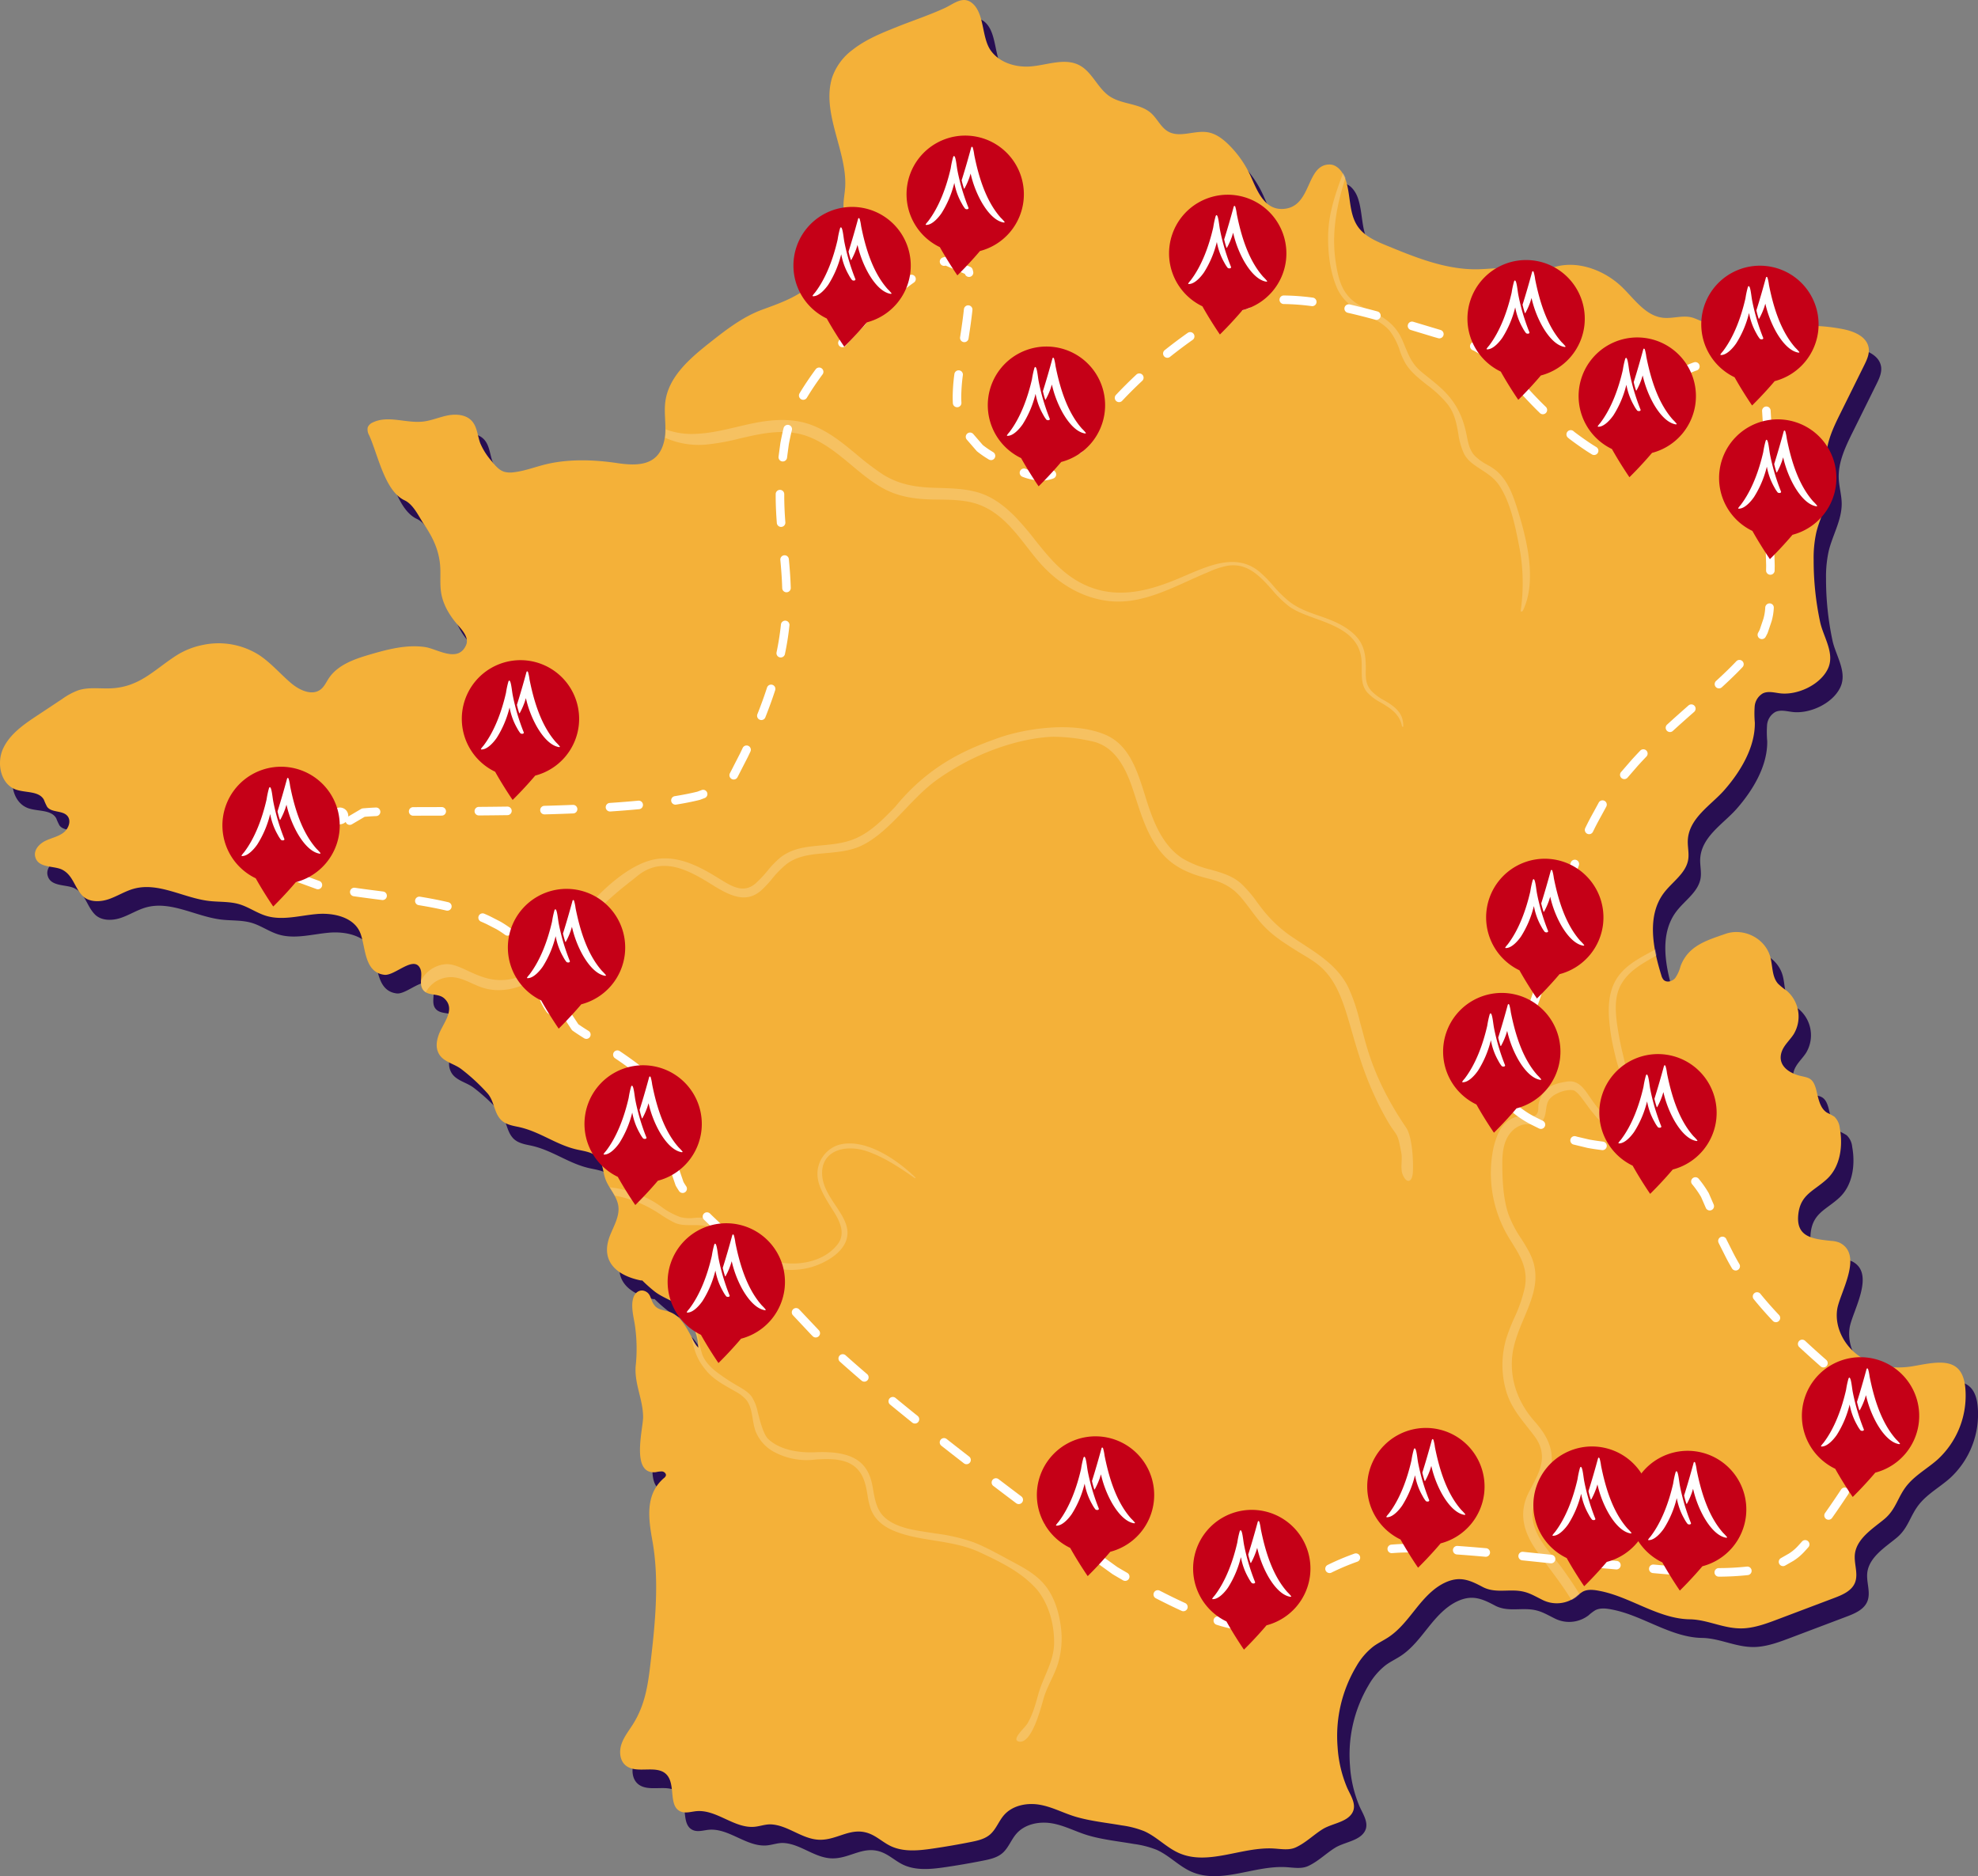<?xml version="1.0" encoding="UTF-8"?> <svg xmlns="http://www.w3.org/2000/svg" xmlns:xlink="http://www.w3.org/1999/xlink" id="Groupe_2843" data-name="Groupe 2843" width="693.358" height="657.622" viewBox="0 0 693.358 657.622"><rect x="0" y="0" width="693.358" height="657.622" fill="#808080" stroke="none"/><defs><clipPath id="clip-path"><rect id="Rectangle_898" data-name="Rectangle 898" width="693.358" height="657.622" fill="none"></rect></clipPath><clipPath id="clip-path-3"><rect id="Rectangle_896" data-name="Rectangle 896" width="433.128" height="549.868" transform="translate(147.607 60.636)" fill="none"></rect></clipPath></defs><g id="Groupe_2848" data-name="Groupe 2848" clip-path="url(#clip-path)"><g id="Groupe_2847" data-name="Groupe 2847"><g id="Groupe_2846" data-name="Groupe 2846" clip-path="url(#clip-path)"><path id="Tracé_2838" data-name="Tracé 2838" d="M216.06,393.666a16.174,16.174,0,0,0-4.75-7.2,15.7,15.7,0,0,0,1.03,2.231,59.4,59.4,0,0,1,3.72,4.973" fill="#280e52"></path><path id="Tracé_2839" data-name="Tracé 2839" d="M657.8,125.372c-1.783-1.879-4.746-2.927-7.419-3.453a61.714,61.714,0,0,0-13.294-1.153c-3.477.076-7.689,1.292-11.008-.2-5.17-2.324-6.167-7.9-12.994-4.727-3.6,1.671-7.187,4.419-11.075,3.635-1.6-.323-3.03-1.232-4.609-1.649-3.308-.874-6.819.5-10.217.1-5.948-.7-9.795-6.341-14.06-10.544-7.53-7.422-20.27-11.295-29.4-4.433-2.8,2.1-6.681-1.526-9.7-2.062-3.921-.693-8.016,0-11.962.052-10.983.123-21.486-4.128-31.642-8.31-3.719-1.533-7.632-3.213-9.987-6.472-3.379-4.679-2.563-11.124-4.395-16.593-.894-2.669-2.958-5.417-5.771-5.359-8.2.172-6.053,14.63-15.794,15.549-6.892.651-9.419-6.339-11.692-11.37a37.155,37.155,0,0,0-7.717-11.09c-2.056-2.032-4.481-3.884-7.33-4.379-4.631-.8-9.782,2.05-13.886-.242-2.592-1.447-3.814-4.5-6.033-6.478-3.938-3.5-10.158-2.964-14.527-5.905-4.244-2.851-6.093-8.536-10.627-10.895-5.061-2.633-11.119-.1-16.8.411-5.37.485-11.279-1.258-14.331-5.7-3.107-4.531-2.1-12.669-6.259-16.328-3.343-2.939-6.588.116-9.753,1.571-5.37,2.476-11.131,4.375-16.632,6.57-5.523,2.2-11.135,4.453-15.791,8.151a20.319,20.319,0,0,0-7.126,9.791c-3.692,12.391,5.277,25.68,4.631,38.107-.135,2.615-.791,5.219-.542,7.827.211,2.213,1.07,4.39.781,6.593a12.036,12.036,0,0,1-1.741,4.322c-3.318,5.769-6.32,12.553-11.715,16.725-4.756,3.679-10.264,5.6-15.825,7.635-6.9,2.529-12.809,7.133-18.571,11.693-6.886,5.45-14.254,11.8-15.427,20.5-.612,4.548.592,9.247-.391,13.732-1.922,8.771-9.078,8.975-16.544,7.859-7.9-1.181-16.535-1.484-24.4.3-3.953.9-7.769,2.456-11.791,2.918a8,8,0,0,1-3.42-.189c-1.78-.585-3.054-2.113-4.229-3.574a23.6,23.6,0,0,1-4.112-6.422c-.964-2.618-1.058-5.686-2.919-7.763-2.009-2.243-5.444-2.548-8.4-1.983s-5.767,1.832-8.759,2.168c-5.888.656-12.233-2.284-17.558.295a3.259,3.259,0,0,0-1.8,1.719,3.942,3.942,0,0,0,.493,2.781c3.169,7.042,5.479,19.558,12.409,22.8,3.193,1.494,5.023,5.785,6.87,8.511,3.143,4.64,5.331,9.223,5.645,14.974.165,3.016-.167,6.067.332,9.045.72,4.286,3.124,8.127,6,11.385,1.71,1.94,3.754,4.41,2.736,6.792-2.766,6.462-10.112,1.375-14.35.739-6.435-.966-13.1.78-19.234,2.572-5.5,1.6-11.4,3.62-14.568,8.393-.882,1.332-1.542,2.865-2.795,3.855-3.08,2.425-7.6.244-10.567-2.312-3.692-3.18-6.9-6.948-10.948-9.656a26.509,26.509,0,0,0-19.708-3.621,27.165,27.165,0,0,0-9.494,3.777c-7.885,5.091-12.909,11.16-23.25,11.471-3.678.111-7.464-.466-10.969.649a23.61,23.61,0,0,0-5.72,3.074l-8.717,5.78c-4.683,3.1-9.6,6.471-11.969,11.576s-.9,12.419,4.38,14.356c3.418,1.254,8.167.423,9.917,3.615a19.439,19.439,0,0,0,1.135,2.478c1.583,2.113,5.34,1.165,7.077,3.155,1.516,1.739.395,4.609-1.467,5.971s-4.229,1.8-6.3,2.826-3.993,3.106-3.531,5.365c.889,4.322,6.612,3.2,9.547,4.733,3.757,1.959,4.211,6.122,6.988,9.037,2.238,2.349,6.042,2.341,9.121,1.318s5.854-2.865,8.985-3.718c8.656-2.358,17.346,3.218,26.254,4.288,3.56.427,7.235.135,10.673,1.152,3.278.97,6.13,3.075,9.4,4.069,5.7,1.732,11.789-.1,17.726-.625s13.07,1.086,15.285,6.618c1.953,4.877,1.255,13.832,8.454,14.675,3.667.429,10.371-6.983,12.563-2.181,1.036,2.272-.626,5.448,1.017,7.511,1.792,2.247,5.341.987,7.466,2.992,4.143,3.9-.644,8.755-2.04,12.818-.762,2.213-1.074,4.493.137,6.614,1.626,2.847,5.418,3.412,7.876,5.347a67.4,67.4,0,0,1,9.147,8.466c2.365,2.738,2.219,6.6,4.591,9.159,1.506,1.626,3.807,2.114,5.894,2.532,7.772,1.553,13.417,6.353,20.985,8.025,2.64.582,5.624.92,7.362,2.992,1.622,1.934,1.583,4.717,2.4,7.1,1.155,3.386,4.086,6.084,4.6,9.621.538,3.667-1.642,7.1-2.972,10.559-3.492,9.087,2.755,13.937,10.8,15.565a1.279,1.279,0,0,0,.544,0,55.166,55.166,0,0,0,4.328,3.859c2.174,1.689,4.606,2.6,6.975,3.944,3.954,2.246,5.917,5.744,7.19,9.954a17.03,17.03,0,0,1,1.1,4.809c-.024,1.172.376,1.316-.536.357a15.314,15.314,0,0,1-1.8-3.207c-1.825-3.327-3.837-7.3-7.635-8.65-2.585-.915-4.587-.56-5.989-3.389-.629-1.272-.782-2.78-2.1-3.617-1.926-1.223-3.856-.107-4.565,1.824-1,2.737-.111,6.437.383,9.2a56.736,56.736,0,0,1,.37,14.909c-.5,6.288,2.585,11.716,2.6,17.926,0,4.153-4.4,20.319,4.473,19.294a9.033,9.033,0,0,1,2.228-.255c.743.1,1.491.8,1.268,1.515a1.94,1.94,0,0,1-.674.823c-6.713,5.769-5.392,14.384-4.013,22.1,2.3,12.876,1.123,27.079-.37,40-1.013,8.77-1.7,16.758-6.629,24.427-1.418,2.207-3.079,4.315-3.894,6.809s-.57,5.563,1.406,7.291c3.826,3.352,10.947-.4,14.445,3.3,3.313,3.508.5,11.1,4.95,12.951,1.7.71,3.622.049,5.458-.131,7.119-.674,13.347,6.152,20.462,5.469,1.958-.188,3.863-.95,5.827-.834,5.793.337,10.585,4.964,16.4,5.358,6.9.471,11.816-5.22,18.981-1.7,2.235,1.1,4.132,2.8,6.371,3.888,4.509,2.19,9.809,1.66,14.766.94q6.768-.987,13.481-2.328c2.349-.468,4.8-1.021,6.626-2.567,2.153-1.82,3.082-4.7,4.933-6.829,2.921-3.354,7.839-4.385,12.235-3.7,4.535.706,8.653,3.019,13,4.287,5.177,1.51,10.746,2.075,16.073,3a33.183,33.183,0,0,1,7.846,2.027c4.42,1.955,7.823,5.76,12.253,7.7,10.274,4.484,21.961-2.282,33.152-1.615,2.614.153,5.374.7,7.751-.4,3.49-1.615,6.134-4.33,9.349-6.346,2.792-1.753,7.049-2.279,9.407-4.474,3.4-3.159.654-6.908-.758-10.059a43.61,43.61,0,0,1-3.352-14.31,47.709,47.709,0,0,1,6.584-28.3,23.667,23.667,0,0,1,5.981-6.954c1.694-1.243,3.62-2.128,5.361-3.292,3.85-2.572,6.674-6.369,9.569-9.981s6.07-7.213,10.278-9.139c5.133-2.349,8.623-.788,13.058,1.561,3.543,1.881,7.255,1.164,11.065,1.27,4.433.117,6.3,1.5,10.146,3.388a11.173,11.173,0,0,0,11.559-1.211,16.649,16.649,0,0,1,2.348-1.789c1.915-1.014,4.241-.6,6.364-.168,10.521,2.159,20.264,9.687,31.1,9.858,6.7.1,12.557,3.737,19.583,3.118,3.962-.35,7.741-1.769,11.462-3.175l19.654-7.43c2.875-1.087,6.045-2.448,7.223-5.286,1.351-3.253-.524-6.99.047-10.467.871-5.3,6.453-8.709,10.254-11.872,4.243-3.53,4.683-7.943,8.157-12.068,2.972-3.523,7.137-5.8,10.576-8.868a30.4,30.4,0,0,0,9.669-25.022c-1-11.189-9.34-9.258-18.1-7.693-6.4,1.142-13.324.322-18.746-3.258s-9.017-10.181-8.069-16.609c.835-5.662,9.338-19.107.88-23.362a8.489,8.489,0,0,0-2.96-.649c-6.633-.7-12.558-1.337-11.517-9.6.851-6.733,5.495-7.915,9.984-12.059,4.712-4.35,5.684-11.554,4.525-17.86a6.446,6.446,0,0,0-1.915-4.037,25.659,25.659,0,0,0-2.543-1.376c-2.545-1.591-3.033-4.995-3.771-7.9-1.262-5-3.192-4.2-6.639-5.3s-6.841-3.651-5.587-7.877c.743-2.5,2.911-4.271,4.315-6.468a11.964,11.964,0,0,0-2.46-15.207,22.856,22.856,0,0,1-3.074-2.494c-2.126-2.443-1.823-6.086-2.652-9.221-1.763-6.709-9.367-10.455-15.795-8.205-6.537,2.288-13.021,4.114-15.706,11.338a12.876,12.876,0,0,1-1.9,4.186c-1.016,1.164-3.014,1.67-4.069.542a3.979,3.979,0,0,1-.768-1.581c-2.959-9.549-5.121-20.826.88-28.82,2.959-3.937,7.8-6.906,8.552-11.773.342-2.194-.244-4.43-.146-6.649.347-7.833,8.137-12.34,12.793-17.64,5.607-6.388,10.866-14.982,10.7-23.735a35.571,35.571,0,0,1-.049-5.616,5.814,5.814,0,0,1,2.878-4.566c1.834-.876,3.984-.263,6-.014,5.994.738,13.981-2.864,16.74-8.512,2.658-5.44-1.552-11.206-2.684-16.514a103.2,103.2,0,0,1-2.265-21.73,41.451,41.451,0,0,1,.93-9.631c1.358-5.626,4.606-10.879,4.56-16.667-.019-2.927-.9-5.789-1.034-8.715-.26-5.767,2.366-11.226,4.928-16.4l8.294-16.743c.96-1.938,1.947-4.037,1.611-6.172a5.7,5.7,0,0,0-1.558-3.073" fill="#280e52"></path><path id="Tracé_2840" data-name="Tracé 2840" d="M653.472,118.829c-1.783-1.879-4.746-2.927-7.419-3.454a61.9,61.9,0,0,0-13.294-1.153c-3.477.077-7.689,1.292-11.008-.2-5.171-2.325-6.167-7.9-12.994-4.728-3.6,1.672-7.187,4.42-11.076,3.636-1.6-.323-3.028-1.233-4.609-1.65-3.308-.872-6.819.5-10.217.1-5.947-.7-9.794-6.341-14.06-10.545-7.53-7.422-20.27-11.295-29.4-4.431-2.8,2.1-6.681-1.527-9.7-2.062-3.921-.694-8.016,0-11.962.051-10.983.124-21.486-4.128-31.642-8.31-3.719-1.532-7.632-3.212-9.987-6.472-3.379-4.678-2.563-11.124-4.395-16.593-.894-2.668-2.958-5.417-5.771-5.358-8.2.172-6.053,14.63-15.793,15.549-6.892.65-9.419-6.34-11.692-11.371a37.166,37.166,0,0,0-7.718-11.089c-2.056-2.033-4.481-3.884-7.33-4.379-4.63-.8-9.782,2.049-13.886-.242-2.592-1.447-3.814-4.5-6.032-6.478-3.938-3.5-10.158-2.964-14.527-5.9-4.244-2.852-6.093-8.535-10.627-10.895-5.061-2.633-11.119-.1-16.8.41-5.37.486-11.278-1.258-14.331-5.7-3.107-4.531-2.1-12.669-6.259-16.328-3.344-2.934-6.588.116-9.753,1.57-5.37,2.476-11.131,4.376-16.633,6.57-5.523,2.2-11.135,4.454-15.791,8.152a20.316,20.316,0,0,0-7.126,9.79c-3.692,12.391,5.276,25.681,4.631,38.107-.136,2.616-.791,5.219-.542,7.828.211,2.212,1.07,4.389.78,6.593a12.031,12.031,0,0,1-1.741,4.321c-3.319,5.769-6.32,12.553-11.715,16.726-4.756,3.678-10.263,5.6-15.825,7.634-6.9,2.53-12.809,7.134-18.571,11.694-6.886,5.448-14.254,11.8-15.427,20.505-.612,4.548.592,9.247-.391,13.731-1.922,8.771-9.078,8.975-16.544,7.859-7.9-1.181-16.535-1.485-24.4.3-3.953.9-7.769,2.456-11.792,2.919a8.029,8.029,0,0,1-3.42-.189c-1.78-.585-3.054-2.115-4.229-3.574a23.58,23.58,0,0,1-4.112-6.422c-.964-2.62-1.058-5.687-2.919-7.764-2.009-2.243-5.444-2.548-8.4-1.982s-5.766,1.832-8.759,2.168c-5.888.657-12.233-2.285-17.557.295a3.256,3.256,0,0,0-1.8,1.719,3.943,3.943,0,0,0,.493,2.781c3.169,7.042,5.479,19.557,12.409,22.8,3.193,1.495,5.023,5.785,6.87,8.512,3.143,4.638,5.331,9.223,5.645,14.974.165,3.015-.167,6.066.332,9.044.72,4.287,3.124,8.127,6,11.386,1.71,1.939,3.754,4.41,2.736,6.791-2.766,6.462-10.113,1.376-14.35.74-6.435-.966-13.1.78-19.234,2.571-5.5,1.6-11.4,3.62-14.568,8.394-.882,1.331-1.542,2.864-2.8,3.855-3.08,2.425-7.6.244-10.567-2.313-3.692-3.179-6.9-6.948-10.948-9.655a26.514,26.514,0,0,0-19.708-3.622,27.181,27.181,0,0,0-9.493,3.778c-7.885,5.091-12.909,11.16-23.251,11.472-3.677.111-7.463-.466-10.968.649a23.591,23.591,0,0,0-5.72,3.074l-8.717,5.779c-4.683,3.1-9.6,6.472-11.97,11.576s-.9,12.419,4.38,14.356c3.418,1.254,8.167.422,9.917,3.614a19.584,19.584,0,0,0,1.134,2.479c1.583,2.114,5.34,1.166,7.077,3.156,1.515,1.739.394,4.609-1.468,5.97s-4.229,1.8-6.3,2.825-3.994,3.108-3.531,5.367c.889,4.321,6.612,3.2,9.547,4.732,3.757,1.96,4.211,6.122,6.988,9.038,2.238,2.349,6.042,2.34,9.121,1.317s5.855-2.865,8.986-3.718c8.656-2.357,17.346,3.219,26.254,4.288,3.56.428,7.234.136,10.673,1.153,3.277.971,6.13,3.075,9.4,4.068,5.7,1.733,11.789-.1,17.725-.624s13.07,1.087,15.286,6.619c1.953,4.876,1.255,13.831,8.454,14.675,3.666.429,10.37-6.985,12.563-2.183,1.036,2.274-.626,5.449,1.016,7.512,1.791,2.248,5.341.989,7.467,2.992,4.143,3.9-.644,8.755-2.04,12.819-.763,2.211-1.075,4.493.137,6.614,1.626,2.847,5.418,3.412,7.876,5.347a67.393,67.393,0,0,1,9.147,8.465c2.365,2.739,2.219,6.6,4.591,9.159,1.506,1.627,3.807,2.115,5.892,2.532,7.773,1.554,13.419,6.354,20.986,8.025,2.64.583,5.625.921,7.362,2.993,1.621,1.933,1.583,4.717,2.4,7.1,1.154,3.384,4.086,6.082,4.6,9.62.538,3.668-1.642,7.1-2.972,10.56-3.493,9.087,2.756,13.937,10.8,15.565a1.291,1.291,0,0,0,.543,0,54.984,54.984,0,0,0,4.328,3.858c2.174,1.689,4.606,2.6,6.974,3.945,3.954,2.246,5.918,5.744,7.191,9.955a17.023,17.023,0,0,1,1.1,4.808c-.025,1.172.375,1.317-.536.356a15.237,15.237,0,0,1-1.8-3.206c-1.825-3.327-3.837-7.3-7.635-8.649-2.585-.917-4.587-.56-5.989-3.39-.63-1.272-.782-2.78-2.1-3.617-1.926-1.223-3.858-.107-4.565,1.824-1,2.737-.111,6.438.383,9.2a56.694,56.694,0,0,1,.369,14.909c-.5,6.288,2.586,11.717,2.6,17.925,0,4.156-4.406,20.319,4.472,19.3a9.03,9.03,0,0,1,2.227-.254c.744.1,1.492.8,1.27,1.514a1.951,1.951,0,0,1-.675.824c-6.712,5.768-5.392,14.383-4.013,22.1,2.3,12.876,1.122,27.08-.369,40-1.013,8.769-1.705,16.758-6.629,24.427-1.418,2.207-3.079,4.316-3.894,6.809s-.571,5.564,1.4,7.292c3.827,3.351,10.948-.4,14.445,3.3,3.313,3.506.5,11.1,4.951,12.95,1.7.71,3.622.049,5.458-.13,7.119-.676,13.346,6.152,20.461,5.468,1.959-.188,3.864-.95,5.828-.834,5.792.336,10.585,4.963,16.4,5.359,6.9.47,11.816-5.221,18.98-1.7,2.235,1.1,4.132,2.8,6.372,3.888,4.508,2.19,9.809,1.66,14.766.938q6.768-.985,13.481-2.326c2.349-.47,4.8-1.022,6.626-2.568,2.153-1.82,3.083-4.7,4.934-6.829,2.92-3.354,7.838-4.386,12.234-3.7,4.536.706,8.653,3.019,13,4.286,5.177,1.51,10.746,2.075,16.073,3a33.177,33.177,0,0,1,7.845,2.028c4.42,1.955,7.823,5.76,12.253,7.694,10.275,4.485,21.962-2.281,33.153-1.614,2.613.152,5.375.7,7.75-.4,3.491-1.615,6.134-4.329,9.35-6.347,2.791-1.752,7.049-2.277,9.406-4.472,3.4-3.16.654-6.908-.757-10.059a43.616,43.616,0,0,1-3.353-14.31,47.709,47.709,0,0,1,6.584-28.3,23.659,23.659,0,0,1,5.982-6.955c1.693-1.242,3.62-2.128,5.361-3.293,3.849-2.571,6.674-6.367,9.568-9.979s6.071-7.213,10.279-9.139c5.132-2.349,8.622-.788,13.057,1.561,3.545,1.88,7.255,1.164,11.066,1.269,4.434.118,6.3,1.5,10.147,3.389a11.17,11.17,0,0,0,11.557-1.211,16.653,16.653,0,0,1,2.348-1.789c1.916-1.014,4.241-.6,6.364-.168,10.521,2.16,20.265,9.688,31.1,9.858,6.7.1,12.557,3.738,19.584,3.119,3.962-.351,7.74-1.77,11.46-3.177l19.654-7.428c2.875-1.087,6.044-2.448,7.223-5.286,1.35-3.254-.524-6.99.048-10.466.872-5.3,6.454-8.71,10.255-11.872,4.242-3.53,4.683-7.943,8.156-12.068,2.972-3.523,7.136-5.8,10.576-8.87a30.4,30.4,0,0,0,9.669-25.021c-1-11.188-9.34-9.259-18.1-7.693-6.4,1.142-13.324.321-18.746-3.257s-9.017-10.182-8.068-16.61c.835-5.661,9.337-19.106.88-23.361a8.488,8.488,0,0,0-2.959-.649c-6.634-.7-12.56-1.337-11.517-9.6.85-6.735,5.495-7.917,9.983-12.059,4.713-4.35,5.683-11.554,4.524-17.861a6.451,6.451,0,0,0-1.915-4.037,25.963,25.963,0,0,0-2.543-1.376c-2.546-1.59-3.033-4.994-3.771-7.906-1.262-5-3.191-4.2-6.637-5.3s-6.842-3.652-5.588-7.878c.743-2.5,2.912-4.27,4.316-6.467a11.966,11.966,0,0,0-2.461-15.208,22.763,22.763,0,0,1-3.073-2.493c-2.128-2.444-1.823-6.087-2.653-9.221-1.762-6.71-9.367-10.456-15.794-8.206-6.538,2.289-13.022,4.115-15.706,11.339a12.9,12.9,0,0,1-1.9,4.187c-1.016,1.164-3.014,1.669-4.069.541a3.958,3.958,0,0,1-.768-1.581c-2.959-9.549-5.121-20.826.88-28.819,2.959-3.937,7.8-6.907,8.553-11.774.341-2.194-.246-4.43-.147-6.649.347-7.833,8.137-12.339,12.793-17.639,5.607-6.388,10.866-14.982,10.7-23.735a35.709,35.709,0,0,1-.049-5.617,5.812,5.812,0,0,1,2.878-4.567c1.835-.876,3.984-.262,6-.014,5.993.738,13.98-2.863,16.739-8.512,2.658-5.439-1.552-11.2-2.682-16.514a103.053,103.053,0,0,1-2.265-21.729,41.4,41.4,0,0,1,.929-9.632c1.357-5.626,4.607-10.879,4.561-16.667-.019-2.928-.9-5.79-1.035-8.715-.261-5.767,2.366-11.227,4.929-16.4l8.294-16.744c.96-1.939,1.947-4.037,1.611-6.172a5.69,5.69,0,0,0-1.557-3.072" fill="#f4b139"></path><g id="Groupe_2845" data-name="Groupe 2845" opacity="0.2"><g id="Groupe_2844" data-name="Groupe 2844"><g id="Groupe_2843-2" data-name="Groupe 2843" clip-path="url(#clip-path-3)"><path id="Tracé_2841" data-name="Tracé 2841" d="M491.577,254.713a.523.523,0,0,0,.312.038c.072-3.48-1.267-5.734-4.756-8.084-.582-.392-1.214-.763-1.884-1.156a17.967,17.967,0,0,1-4.592-3.4c-1.984-2.243-1.941-4.7-1.9-7.072l0-.157c.077-4.612-.4-8.308-2.971-11.366-2.224-2.643-5.669-4.817-10.531-6.646-.969-.366-1.952-.705-2.927-1.043-3.479-1.2-7.076-2.45-10.246-4.862a42.384,42.384,0,0,1-5.824-5.721,43.84,43.84,0,0,0-4.821-4.873c-7.8-6.381-16.9-2.475-25.711,1.3-1.024.439-2.038.875-3.037,1.29-10.681,4.418-23.259,7.913-35.63.33-5.994-3.676-10.215-8.974-14.3-14.1a101.272,101.272,0,0,0-6.961-8.131c-3.939-3.984-7.733-6.6-11.6-8-4.777-1.726-10.062-1.882-15.17-2.031l-1.355-.042c-5.961-.188-12.317-.9-18.414-4.832a95.859,95.859,0,0,1-9.086-6.929c-1.2-.984-2.383-1.969-3.592-2.929-3.782-3-8.871-6.64-14.706-8.153-6.852-1.775-13.873-.664-19.223.5-1.42.31-2.836.644-4.253.979-5.481,1.295-11.148,2.636-17.018,2.476a26.362,26.362,0,0,1-8.039-1.594,21.316,21.316,0,0,1-.214,2.932,28.925,28.925,0,0,0,14.34,2.406,78.706,78.706,0,0,0,11.729-2.113c8.321-1.934,16.93-3.934,25.43-.168,5.278,2.34,9.7,6.026,13.97,9.59,3.709,3.1,7.545,6.3,11.835,8.479s9.343,3.273,15.92,3.444c.918.024,1.845.035,2.776.046,5.1.06,10.369.123,15.235,2.252,6.76,2.957,11.274,8.756,15.64,14.364,1.9,2.438,3.692,4.742,5.653,6.818,6.866,7.262,15.482,11.608,24.259,12.238,9.3.666,18.119-3.33,26.656-7.2,2.131-.965,4.334-1.962,6.5-2.866l.639-.269a29.044,29.044,0,0,1,6.4-2.118,13.4,13.4,0,0,1,2.1-.189c3.388-.032,6.494,1.386,9.778,4.458,1.422,1.332,2.708,2.772,3.952,4.171a37.454,37.454,0,0,0,6.1,5.9c2.356,1.672,5.584,2.849,9,4.092,7.36,2.68,15.7,5.716,16.235,14.923.058,1,.059,1.976.059,2.923,0,3.068,0,5.718,1.875,8.023a17.664,17.664,0,0,0,4.84,3.634c3.081,1.827,6.572,3.9,7.406,8.309.005.031.013.071.112.116" fill="#fff"></path><path id="Tracé_2842" data-name="Tracé 2842" d="M533.828,214.05c5.009-10.277,1.4-24.943-1.759-35.08-1.725-5.538-3.473-10.4-7.424-13.863a20.073,20.073,0,0,0-3.217-2.136A19.283,19.283,0,0,1,517.1,159.9c-1.934-1.984-2.438-4.562-2.882-6.836l-.144-.728c-1.388-6.826-3.974-11.616-8.646-16.021-1.486-1.4-3.124-2.712-4.707-3.979-.873-.7-1.748-1.4-2.607-2.12-3.066-2.571-4.3-5.586-5.61-8.777-.334-.815-.675-1.649-1.057-2.495-2.334-5.155-6.17-7.758-11.21-10.082-3.088-1.422-6.034-2.928-8.138-5.683-2.449-3.205-3.247-7.257-3.855-11.133-1.615-10.292.313-20.161,3.4-29.747a10.659,10.659,0,0,0-.848-1.658l-.066.181c-2.676,7.222-4.91,13.784-5.152,20.948-.138,4.122.065,12.066,3,18.961,2.216,5.2,6.674,7.96,11.16,10.164,2.564,1.258,5.466,2.683,7.584,5.32a22.77,22.77,0,0,1,3.328,6.606,25.73,25.73,0,0,0,2.106,4.705c1.826,2.928,4.567,5.1,7.469,7.4a39.492,39.492,0,0,1,7.3,6.878c2.415,3.2,3.042,6.709,3.644,10.106a24.764,24.764,0,0,0,2.014,7.12c1.267,2.479,3.535,3.949,5.936,5.505,2.312,1.5,4.7,3.046,6.4,5.6,3.969,5.951,5.6,14.248,6.921,20.913l.027.141a67.683,67.683,0,0,1,.585,22.886.431.431,0,0,0,0,.189.507.507,0,0,0,.359.064.488.488,0,0,0,.412-.274" fill="#fff"></path><path id="Tracé_2843" data-name="Tracé 2843" d="M477.46,360.933q-.4-1.449-.789-2.913A63.318,63.318,0,0,0,472.585,346c-3.543-7.07-9.754-11.113-16.331-15.39-.962-.625-1.927-1.254-2.889-1.895a45.845,45.845,0,0,1-11-10.207c-.566-.729-1.118-1.469-1.67-2.207a43.451,43.451,0,0,0-5.6-6.561c-3.06-2.743-6.8-3.809-10.771-4.938a35.311,35.311,0,0,1-9.822-3.916c-7.86-5.077-10.913-14.912-13.365-22.81-2.863-9.223-5.816-17.177-13.671-20.533-11.565-4.942-28.733-1.969-37.241,1.034-10.046,3.55-23.933,8.875-36.429,24.227l-.365.376c-3.875,3.987-7.882,8.111-13.065,10.506-4.03,1.863-8.3,2.258-12.425,2.639-5.229.482-10.168.939-14.392,4.256a32.78,32.78,0,0,0-4.515,4.646,41.669,41.669,0,0,1-4.14,4.4c-4.122,3.611-8.3,1.079-11.658-.955l-.388-.238c-.6-.36-1.212-.737-1.827-1.114-6.688-4.09-14.113-7.714-21.979-6.012-8.163,1.771-17.87,9.821-25.976,20.094-7.635,9.677-15.717,19.416-22.04,21.306-11.788,3.521-18.539-5.342-25.037-4.717a10.624,10.624,0,0,0-8.31,5.574,4.95,4.95,0,0,0,.744,3.522,3.315,3.315,0,0,0,.814.73,14.9,14.9,0,0,1,.9-1.377,9.973,9.973,0,0,1,8.368-3.918c3.8.2,7.1,2.551,10.729,3.707,5.717,1.824,12.13.539,17.279-2.544,5.588-3.345,9.351-8.151,13.15-13.17,10.5-13.879,19.811-20.19,23.632-23.358,9.2-7.635,18.922-1.619,26.735,3.215l.321.2c6.6,4.081,11.66,5.759,16.494,1.525a37.749,37.749,0,0,0,3.778-4.036,34.256,34.256,0,0,1,5.022-5.122c3.921-3.028,8.886-3.461,13.266-3.842l.911-.081c4.789-.433,8.743-.906,12.388-2.7,4.391-2.165,8.176-5.639,11.295-8.752,4.821-4.806,9.642-10.519,15.265-14.467,16.6-11.653,32.8-14.658,40.443-14.847a63.468,63.468,0,0,1,13.21,1.52c8.36,1.565,12.215,9.5,14.682,16.919.33.992.653,1.988.976,2.986,2.362,7.294,4.593,14.183,9.524,19.771,4.549,5.159,10.768,7.241,16.251,8.6,4.9,1.215,8.183,3.108,10.987,6.33,1.316,1.512,2.516,3.121,3.676,4.673,1.294,1.731,2.63,3.524,4.091,5.123,3.489,3.815,7.687,6.451,12.133,9.242,2.923,1.834,6.146,3.505,8.747,5.993,10.635,10.184,8.735,28.277,22.262,52.454,4.1,7.333,3.925,3.893,5.481,12.388.419,2.291-.449,5.342.479,7.525,1.422,3.337,3.359,2.659,3.56-.981.206-3.747-.22-12.374-2.358-15.524-11.421-16.8-13.868-28.642-15.454-34.33" fill="#fff"></path><path id="Tracé_2844" data-name="Tracé 2844" d="M371.889,570.368c-.65-5.148-2.278-10.65-5.644-14.78-3.513-4.312-8.7-6.715-13.508-9.337l-.149-.081c-1.915-1.042-3.864-2.1-5.841-3.095-1.8-.9-3.613-1.745-5.447-2.464a63.735,63.735,0,0,0-13.29-3.08l-1.458-.232c-.555-.09-1.128-.176-1.714-.266-4.763-.721-10.69-1.62-14.588-5.017-2.9-2.53-3.566-6.316-4.152-9.657a33.318,33.318,0,0,0-.786-3.7c-2.158-7.232-8-10.111-19.532-9.617-6.5.277-12.644-1.049-16.468-4.613-1.808-1.681-3.045-7.022-3.686-9.413a16.128,16.128,0,0,0-2.09-5.4c-1.3-1.8-3.348-2.894-5.274-4.013a72.81,72.81,0,0,1-6.411-4.191c-1.331-.974-4.822-3.634-5.84-7.129-1.62-5.528-1.1-7.476-3.249-10.367a26.37,26.37,0,0,1,1.007,2.8,17.059,17.059,0,0,1,1.106,4.808c-.026,1.171.375,1.316-.537.357a15.247,15.247,0,0,1-1.8-3.208c-.1-.189-.2-.382-.309-.576.016.066.038.131.052.2,1.213,6.053,2.45,8.746,5.374,12.242,2.684,3.209,6.547,5.137,10.167,7.233a12.956,12.956,0,0,1,3.715,2.853c2.437,3,1.984,7.373,3.3,11.011a14.2,14.2,0,0,0,6.709,7.41,24.225,24.225,0,0,0,14.531,2.532l.381-.017c4.98-.229,11.8-.542,15.234,4.862,1.493,2.353,1.961,5.066,2.413,7.694a25.351,25.351,0,0,0,1.194,4.981c1.363,3.434,4.108,5.933,8.392,7.639,4.357,1.74,8.9,2.465,13.713,3.239,5.414.868,11.014,1.766,16.254,4.237,7.215,3.408,14.18,6.718,19.614,12.72.827.912,6.257,7.346,6.23,18.854-.016,6.661-3.854,11.953-5.57,18.173-.974,3.534-1.956,7.163-3.884,10.319-.885,1.45-5.844,5.674-2.8,6.2,4.591.788,7.82-12.642,8.669-15.454,1.268-4.2,3.759-7.9,5-12.09a30.725,30.725,0,0,0,.969-12.56" fill="#fff"></path><path id="Tracé_2845" data-name="Tracé 2845" d="M293.8,401.362a10.7,10.7,0,0,0-7.243,9.434c-.25,4.144,2.105,8.046,4.182,11.488.26.427.545.876.847,1.347,2.094,3.275,5.266,8.227,2.1,12.424-5.038,6.67-15.172,8.028-22.579,5.925a28.145,28.145,0,0,1-10.162-5.381c-1.25-1.036-2.382-2.182-3.479-3.29a35.837,35.837,0,0,0-4.084-3.733,13.8,13.8,0,0,0-7.427-2.755,18.015,18.015,0,0,0-2.523.071,13.436,13.436,0,0,1-4.841-.244,25.5,25.5,0,0,1-6.891-3.746,36.117,36.117,0,0,0-3.927-2.454,43.53,43.53,0,0,0-10.5-3.716c-1.168-.248-2.347-.428-3.532-.564.589.989,1.227,1.956,1.78,2.95q.9.145,1.82.346a42.184,42.184,0,0,1,9.784,3.6,48.23,48.23,0,0,1,4.527,2.707,39.88,39.88,0,0,0,4.74,2.782c1.922.9,4.032.891,6.262.883,2.769-.009,5.907-.019,8.788,1.9a31.787,31.787,0,0,1,4.8,4.209c.892.889,1.732,1.738,2.626,2.509A29.917,29.917,0,0,0,266.909,443a26.227,26.227,0,0,0,17.863,1.049c4.648-1.46,10.2-4.623,11.818-9.156,1.581-4.425-.971-8.262-3.674-12.324-2.151-3.232-4.375-6.574-4.7-10.458-.334-4.037,1.391-6.293,2.9-7.475,3.539-2.771,8.965-2.364,12.542-1.17,6.362,2.129,12.017,6.036,17.006,9.485.075.023.219-.061.3-.148-7.46-7.246-18.5-14.046-27.166-11.439" fill="#fff"></path><path id="Tracé_2846" data-name="Tracé 2846" d="M580.734,334.845c-.15-.7-.291-1.4-.415-2.1-.684.384-1.367.762-2.041,1.129-3.531,1.934-6.866,3.756-9.555,6.577-5.78,6.056-5.154,14.388-4.116,21.722.38,2.681,1.012,5.384,1.623,8,.59,2.523,1.28,4.342,1.942,6.934,1.514,5.971-.953,13.4-3.556,14.561-1.961.875-6.015-5.226-8.147-8.335-2.525-3.687-4.611-4.648-7.336-4.193-4.724.789-8.4,1.843-9.8,7.856-.232.982.189,2.584-.779,3.688-1.608,1.836-7.227-1.839-12,4.241-1.4,1.787-2.715,5.549-3.2,8.2a43.731,43.731,0,0,0,4.507,28.9c.719,1.326,1.513,2.6,2.282,3.829,2.729,4.372,5.55,8.893,4.372,15.326a50.1,50.1,0,0,1-3.721,10.8,71.431,71.431,0,0,0-2.649,6.723,32.581,32.581,0,0,0-.442,17.933c1.373,5.539,4.309,9.267,7.71,13.584.793,1.006,1.6,2.031,2.412,3.107,4.979,6.62,2.022,12.246-.839,17.678-.412.785-.83,1.577-1.227,2.38-3.127,6.327-2.244,12.852,2.709,19.945,1.479,2.117,3.043,4.22,4.555,6.254,2.682,3.606,5.432,7.317,7.859,11.294a10.317,10.317,0,0,0,1.854-1.154c.342-.269.671-.558,1.006-.838-2.127-3.476-4.31-6.621-6.27-9.322-.78-1.08-1.7-2.2-2.667-3.395-4.123-5.067-9.255-11.373-7.116-18.517a30.718,30.718,0,0,1,3.043-6.457c1.491-2.607,2.9-5.071,3.165-8.037.468-5.216-1.3-9.666-5.92-14.875-5.672-6.4-8.433-13.915-7.983-21.74.3-5.194,2.3-9.964,4.244-14.574,2.552-6.065,4.961-11.794,3.6-18.22-.736-3.469-2.616-6.444-4.607-9.593a39.63,39.63,0,0,1-4.52-8.686c-1.768-5.379-2.065-11.463-2.1-17.085-.022-3.131.161-6.363,1.512-9.187s4.126-5.168,7.256-5.15c1.359.007,2.786.436,4.034-.1,1.479-.637,2.115-2.378,2.375-3.966s.338-3.3,1.278-4.605a7.3,7.3,0,0,1,2.452-1.92c2.206-1.251,5.171-1.654,6.2-1.21,1.859.8,4.173,4.852,6.314,7.422,1.834,2.205,4.858,6.9,8.876,2.654,2.83-2.989,4.98-10.116,3.336-16.793-.427-1.737-.778-3.515-1.176-5.221a109.467,109.467,0,0,1-2.313-11.933c-.531-4.453-.871-9.567,1.843-13.9,2.612-4.176,6.812-6.573,10.868-8.884.437-.25.859-.492,1.276-.735" fill="#fff"></path></g></g></g><path id="Tracé_2847" data-name="Tracé 2847" d="M119.156,285.986c-13.162,2.24-24.573,6.96-23.85,13.071" fill="none" stroke="#fff" stroke-linecap="round" stroke-linejoin="round" stroke-width="5.861" stroke-dasharray="21.625 21.625"></path><path id="Tracé_2848" data-name="Tracé 2848" d="M186.612,334.636c6.594,8.81.961,14.038,12.06,23.213" fill="none" stroke="#fff" stroke-linecap="round" stroke-linejoin="round" stroke-width="5.861" stroke-dasharray="19.93 19.93"></path><path id="Tracé_2849" data-name="Tracé 2849" d="M579.916,138.555c-8.618,11.635-5.192,26.35-16.986,21.416" fill="none" stroke="#fff" stroke-linecap="round" stroke-linejoin="round" stroke-width="5.861" stroke-dasharray="23.212 23.212"></path><path id="Tracé_2850" data-name="Tracé 2850" d="M436.7,571.242h-.05l-3.709-.121a1.341,1.341,0,0,1-.2-.021,46.582,46.582,0,0,1-6.3-1.593,1.5,1.5,0,1,1,.912-2.858,44.114,44.114,0,0,0,5.789,1.477l3.606.118a1.5,1.5,0,0,1-.047,3m-21.885-6.468a1.5,1.5,0,0,1-.623-.135c-2.838-1.3-5.884-2.786-9.053-4.421a1.5,1.5,0,0,1,1.375-2.666c3.128,1.613,6.131,3.08,8.926,4.358a1.5,1.5,0,0,1-.625,2.864m32.054-.82a1.5,1.5,0,0,1-.944-2.667l4.647-3.755c1.119-.83,2.245-1.624,3.4-2.4a1.5,1.5,0,0,1,1.674,2.49c-1.115.749-2.2,1.516-3.236,2.28l-4.6,3.717a1.492,1.492,0,0,1-.941.333m-52.447-9.811a1.5,1.5,0,0,1-.746-.2c-2.283-1.311-3.641-2.138-3.641-2.138-.033-.019-.063-.04-.093-.061,0,0-1.359-.971-3.78-2.723l-.946-.683a1.5,1.5,0,0,1,1.758-2.432l.945.684c2.158,1.56,3.467,2.5,3.721,2.68.256.155,1.532.924,3.53,2.072a1.5,1.5,0,0,1-.748,2.8M602.5,552.654a1.5,1.5,0,0,1-.008-3,94.389,94.389,0,0,0,9.823-.525,1.5,1.5,0,1,1,.334,2.981,97.125,97.125,0,0,1-10.14.544Zm-12.991-.446-.1,0c-2.951-.194-6.131-.45-10.007-.806a1.5,1.5,0,1,1,.273-2.988c3.851.354,7.006.608,9.931.8a1.5,1.5,0,0,1-.1,3m-123.45-.823a1.5,1.5,0,0,1-.662-2.847,86.191,86.191,0,0,1,9.373-3.958,1.5,1.5,0,1,1,.994,2.83,83.27,83.27,0,0,0-9.045,3.821,1.487,1.487,0,0,1-.66.154m100.548-1.268c-.046,0-.091,0-.137-.006q-1.355-.123-2.659-.232c-1.519-.128-3.1-.265-4.742-.423l-2.546-.2a1.5,1.5,0,0,1,.238-2.99l2.571.205c1.651.16,3.224.295,4.73.421q1.314.111,2.679.234a1.5,1.5,0,0,1-.134,2.994m58.411-1.165a1.5,1.5,0,0,1-.745-2.8l2.818-1.609a15.623,15.623,0,0,0,2.987-2.465c.532-.568,1.065-1.157,1.594-1.76a1.5,1.5,0,0,1,2.254,1.979q-.826.942-1.664,1.837a18.7,18.7,0,0,1-3.628,2.981l-2.873,1.643a1.493,1.493,0,0,1-.743.2m-81.313-.987c-.052,0-.1,0-.158-.008l-1.09-.115c-2.913-.306-5.878-.618-8.856-.923a1.5,1.5,0,0,1,.307-2.985c2.98.306,5.948.618,8.863.924l1.089.115a1.5,1.5,0,0,1-.155,2.992m-22.893-2.294c-.045,0-.09,0-.136-.006-3.667-.327-6.919-.589-9.94-.8a1.5,1.5,0,1,1,.209-2.992c3.04.212,6.311.475,10,.8a1.5,1.5,0,0,1-.132,2.994m-32.952-1.261a1.5,1.5,0,0,1-.137-2.993l.5-.043c1.446-.113,3.072-.188,4.833-.219l4.841.126a1.5,1.5,0,0,1-.038,3h-.04l-4.776-.125c-1.634.031-3.2.1-4.584.21L488,544.4a1.311,1.311,0,0,1-.14.007m-112.282-3.456a1.5,1.5,0,0,1-.887-.291c-2.473-1.818-5.176-3.814-8.06-5.955a1.5,1.5,0,0,1,1.789-2.408c2.88,2.137,5.579,4.131,8.048,5.945a1.5,1.5,0,0,1-.89,2.709m265.4-8.246a1.5,1.5,0,0,1-1.223-2.368c2.073-2.922,4.088-5.931,5.611-8.225a1.5,1.5,0,1,1,2.5,1.658c-1.536,2.314-3.567,5.347-5.663,8.3a1.5,1.5,0,0,1-1.225.632M357.1,527.21a1.5,1.5,0,0,1-.9-.3c-2.592-1.953-5.263-3.974-7.987-6.048a1.5,1.5,0,1,1,1.818-2.386c2.718,2.07,5.385,4.088,7.973,6.038a1.5,1.5,0,0,1-.9,2.7m296.73-13.582a1.5,1.5,0,0,1-1.233-2.353q.933-1.35,1.837-2.606l2.183-3.317q.037-.057.081-.111c.662-.829,1.272-1.553,1.863-2.212a1.5,1.5,0,0,1,2.234,2c-.541.6-1.1,1.268-1.711,2.029l-2.18,3.312c-.627.872-1.228,1.726-1.838,2.608a1.5,1.5,0,0,1-1.236.648M338.8,513.242a1.489,1.489,0,0,1-.917-.314q-3.936-3.048-7.9-6.163a1.5,1.5,0,0,1,1.854-2.359q3.947,3.1,7.884,6.151a1.5,1.5,0,0,1-.92,2.685m-18.081-14.257a1.5,1.5,0,0,1-.94-.331q-3.948-3.178-7.777-6.328a1.5,1.5,0,0,1,1.908-2.316q3.8,3.133,7.75,6.306a1.5,1.5,0,0,1-.941,2.669m335.43-4.149a1.494,1.494,0,0,1-1.154-.541l-1.494-1.8c-1.446-1.378-3.147-2.925-5.5-5a1.5,1.5,0,1,1,1.984-2.25c2.422,2.135,4.165,3.721,5.654,5.143.041.04.08.082.117.125l1.549,1.862a1.5,1.5,0,0,1-1.152,2.459M302.983,484.3a1.493,1.493,0,0,1-.976-.362c-2.69-2.3-5.233-4.529-7.557-6.613a1.5,1.5,0,1,1,2-2.234c2.308,2.069,4.834,4.279,7.507,6.57a1.5,1.5,0,0,1-.976,2.639m336.2-4.986a1.487,1.487,0,0,1-.99-.375c-2.866-2.524-5.235-4.664-7.456-6.736a1.5,1.5,0,1,1,2.046-2.193c2.2,2.051,4.549,4.173,7.392,6.679a1.5,1.5,0,0,1-.992,2.625m-353.237-10.5a1.493,1.493,0,0,1-1.05-.428l-.526-.522-6.38-6.8a1.5,1.5,0,1,1,2.187-2.052L287,466.242a1.5,1.5,0,0,1-1.049,2.571m336.566-5.346a1.5,1.5,0,0,1-1.091-.471c-2.432-2.577-4.679-5.133-6.678-7.6a1.5,1.5,0,0,1,2.331-1.89c1.951,2.406,4.148,4.9,6.529,7.428a1.5,1.5,0,0,1-1.091,2.53M271.16,451.243a1.5,1.5,0,0,1-1.175-.565l-.229-.288c-1.9-2.259-4-4.56-6.385-7.006a1.5,1.5,0,0,1,2.146-2.1c2.442,2.5,4.587,4.855,6.56,7.2l.255.318a1.5,1.5,0,0,1-1.172,2.435m337.259-5.9a1.5,1.5,0,0,1-1.29-.733c-.882-1.482-1.7-2.97-2.423-4.425L602.5,435.8q-.03-.06-.054-.123l-.052-.129a1.5,1.5,0,1,1,2.781-1.125l.034.086,2.181,4.332c.7,1.392,1.475,2.816,2.319,4.234a1.5,1.5,0,0,1-1.288,2.268M255.09,434.807a1.5,1.5,0,0,1-1.022-.4l-.915-.853c-2.252-2.1-4.379-4.078-6.382-6.042a1.5,1.5,0,0,1,2.1-2.143c1.976,1.938,4.089,3.9,6.327,5.989l.916.854a1.5,1.5,0,0,1-1.024,2.6m344.237-10.52a1.5,1.5,0,0,1-1.377-.9l-1.657-3.811a33.509,33.509,0,0,0-3.1-4.425,1.5,1.5,0,1,1,2.3-1.922,36.375,36.375,0,0,1,3.433,4.907,1.506,1.506,0,0,1,.082.16l1.694,3.893a1.5,1.5,0,0,1-1.375,2.1m-360.034-6.131a1.5,1.5,0,0,1-1.248-.665c-.407-.609-.787-1.218-1.128-1.809a1.4,1.4,0,0,1-.12-.264l-2.577-7.538a1.5,1.5,0,0,1,2.839-.971l2.529,7.4c.289.495.608,1,.95,1.514a1.5,1.5,0,0,1-1.245,2.335m344.832-10.3a1.515,1.515,0,0,1-.631-.139,39.862,39.862,0,0,0-9.18-2.852,1.5,1.5,0,1,1,.578-2.943,42.86,42.86,0,0,1,9.866,3.074,1.5,1.5,0,0,1-.633,2.86m-22.4-4.718a1.512,1.512,0,0,1-.189-.012c-2.032-.256-3.654-.5-5.106-.776l-4.963-1.2a1.5,1.5,0,0,1,.906-2.859l.389.119,4.291,1.01c1.323.248,2.888.485,4.858.733a1.5,1.5,0,0,1-.186,2.989M236.238,396a1.5,1.5,0,0,1-1.5-1.494l0-1.02a19.1,19.1,0,0,0-2.683-7.643,1.5,1.5,0,1,1,2.566-1.555,22.061,22.061,0,0,1,3.106,8.921,1.715,1.715,0,0,1,.011.176l0,1.109A1.5,1.5,0,0,1,236.244,396Zm303.912-.288a1.494,1.494,0,0,1-.665-.156l-2.091-1.037a35.68,35.68,0,0,1-6.769-4.279,1.5,1.5,0,0,1,1.93-2.3,32.9,32.9,0,0,0,6.192,3.9l2.07,1.025a1.5,1.5,0,0,1-.667,2.844m-13.133-16.628a1.6,1.6,0,0,1-.182-.011,1.5,1.5,0,0,1-1.309-1.669,28.017,28.017,0,0,1,1.824-6.812l1.155-3.078a1.5,1.5,0,0,1,2.809,1.054l-1.162,3.1a25.475,25.475,0,0,0-1.648,6.1,1.5,1.5,0,0,1-1.487,1.32M224.528,377.1a1.5,1.5,0,0,1-.943-.334c-2.151-1.743-4.758-3.643-7.972-5.812a1.5,1.5,0,1,1,1.677-2.486c3.287,2.217,5.964,4.169,8.183,5.966a1.5,1.5,0,0,1-.945,2.666m-18.99-12.954a1.492,1.492,0,0,1-.8-.23l-.723-.454c-1.17-.737-2.262-1.464-3.249-2.158a1.492,1.492,0,0,1-.389-.4l-2.927-4.447a1.5,1.5,0,1,1,2.506-1.648l2.769,4.208c.884.616,1.855,1.257,2.889,1.91l.721.453a1.5,1.5,0,0,1-.8,2.769M535.6,357.861a1.5,1.5,0,0,1-1.374-2.1l2.186-5.021c.444-1.25.927-2.676,1.4-4.145a1.5,1.5,0,1,1,2.855.919c-.483,1.5-.977,2.958-1.469,4.331l-2.223,5.113a1.5,1.5,0,0,1-1.376.9M191.56,346.268a1.5,1.5,0,0,1-1.254-.675l-5.5-8.354a1.5,1.5,0,1,1,2.506-1.648l5.5,8.353a1.5,1.5,0,0,1-1.251,2.324m351.286-10.2a1.5,1.5,0,0,1-1.45-1.887q.765-2.863,1.523-5.78l1.02-3.884a1.5,1.5,0,1,1,2.9.766l-1.017,3.878q-.765,2.92-1.528,5.795a1.5,1.5,0,0,1-1.448,1.112m-364.924-8.1a1.494,1.494,0,0,1-.882-.288c-.956-.7-1.956-1.355-2.971-1.956l-3.48-1.789c-.629-.3-1.307-.607-2-.9a1.5,1.5,0,1,1,1.179-2.759q1.092.468,2.152.974l3.6,1.85c1.175.693,2.254,1.4,3.286,2.156a1.5,1.5,0,0,1-.884,2.713m-21.111-8.755a1.51,1.51,0,0,1-.345-.04c-2.907-.686-6.084-1.306-9.713-1.9a1.5,1.5,0,0,1,.482-2.961c3.7.6,6.944,1.236,9.919,1.938a1.5,1.5,0,0,1-.343,2.96m-22.7-3.723a1.572,1.572,0,0,1-.192-.012l-.691-.088c-3.216-.411-6.253-.8-9.252-1.236a1.5,1.5,0,0,1,.432-2.969c2.974.434,6,.82,9.2,1.229l.692.088a1.5,1.5,0,0,1-.189,2.988m414.773-1.609a1.523,1.523,0,0,1-.435-.064,1.5,1.5,0,0,1-1-1.87c1.047-3.464,2.08-6.6,3.158-9.571a1.5,1.5,0,1,1,2.82,1.021c-1.059,2.925-2.075,6.006-3.106,9.418a1.5,1.5,0,0,1-1.435,1.066m-437.455-2.169a1.49,1.49,0,0,1-.514-.091l-7.695-2.809c-.043-.016-.086-.034-.127-.054-.574-.271-1.147-.569-1.7-.885a1.5,1.5,0,0,1,1.479-2.609q.709.4,1.446.754l7.628,2.785a1.5,1.5,0,0,1-.514,2.909M102.77,300.8a1.5,1.5,0,0,1-.761-2.794l8.621-5.066a1.5,1.5,0,1,1,1.52,2.586l-8.622,5.067a1.492,1.492,0,0,1-.758.207M557.036,292.4a1.5,1.5,0,0,1-1.348-2.155c.926-1.911,1.9-3.782,2.9-5.56l1.811-3.335a1.5,1.5,0,1,1,2.636,1.431l-1.821,3.355c-.98,1.745-1.929,3.561-2.828,5.417a1.5,1.5,0,0,1-1.351.847M122.6,289.142a1.5,1.5,0,0,1-.761-2.793l4.755-2.8a1.506,1.506,0,0,1,.629-.2c1.4-.122,2.811-.217,4.2-.281l.342-.015a1.5,1.5,0,0,1,.127,3l-.334.014c-1.234.057-2.491.139-3.737.244l-4.463,2.622a1.483,1.483,0,0,1-.758.207m22.23-3.216a1.5,1.5,0,0,1-.006-3c2.263-.01,4.7-.016,7.274-.022l2.742-.008h0a1.5,1.5,0,0,1,0,3l-2.742.007c-2.574.007-5.007.013-7.269.023Zm23.029-.09a1.5,1.5,0,0,1-.011-3c3.249-.024,6.6-.058,10-.107a1.5,1.5,0,0,1,.043,3c-3.41.049-6.764.083-10.02.107Zm23.019-.373a1.5,1.5,0,0,1-.039-3c3.462-.094,6.822-.207,9.986-.336a1.5,1.5,0,1,1,.122,3c-3.177.13-6.551.243-10.027.338h-.042m23-1.018a1.5,1.5,0,0,1-.1-3c3.524-.232,6.867-.5,9.935-.788a1.5,1.5,0,1,1,.283,2.986c-3.1.294-6.468.561-10.021.8-.034,0-.067,0-.1,0m22.889-2.39a1.5,1.5,0,0,1-.236-2.981c2.946-.474,5.6-1,7.888-1.567l1.566-.582a1.5,1.5,0,0,1,1.046,2.811l-1.645.612a1.314,1.314,0,0,1-.162.05c-2.388.594-5.153,1.145-8.216,1.638a1.515,1.515,0,0,1-.241.019m20.426-8.819a1.481,1.481,0,0,1-.688-.169,1.5,1.5,0,0,1-.642-2.022q.77-1.487,1.5-2.935l2.061-4.015c.3-.627.614-1.28.919-1.926a1.5,1.5,0,0,1,2.714,1.279q-.465.984-.948,1.985l-2.072,4.037c-.487.965-.992,1.954-1.51,2.955a1.5,1.5,0,0,1-1.334.811m312.19-.139a1.5,1.5,0,0,1-1.133-2.483l3.6-4.156q1.509-1.671,3.122-3.348a1.5,1.5,0,1,1,2.162,2.08c-1.051,1.093-2.072,2.188-3.037,3.256l-3.583,4.133a1.5,1.5,0,0,1-1.135.518m16.009-16.5a1.5,1.5,0,0,1-1.014-2.606c2.529-2.315,5.088-4.583,7.479-6.687a1.5,1.5,0,1,1,1.982,2.251c-2.378,2.1-4.925,4.35-7.433,6.648a1.5,1.5,0,0,1-1.014.394m-318.5-4.2a1.5,1.5,0,0,1-1.393-2.054c1.262-3.177,2.4-6.309,3.373-9.308a1.5,1.5,0,1,1,2.852.929c-.995,3.059-2.152,6.251-3.437,9.487a1.5,1.5,0,0,1-1.395.946m335.674-11.1a1.5,1.5,0,0,1-1.014-2.606c2.881-2.639,5.134-4.832,7.09-6.9a1.5,1.5,0,0,1,2.18,2.062c-2.007,2.121-4.309,4.361-7.243,7.05a1.494,1.494,0,0,1-1.013.394M273.68,230.457a1.5,1.5,0,0,1-1.47-1.808,95.4,95.4,0,0,0,1.533-9.718,1.5,1.5,0,1,1,2.983.312,98.254,98.254,0,0,1-1.58,10.022,1.5,1.5,0,0,1-1.466,1.192M617.6,224.018a1.5,1.5,0,0,1-1.315-2.222c.193-.349.375-.7.548-1.05l1.32-3.9a17.362,17.362,0,0,0,.625-3.849,1.535,1.535,0,0,1,1.541-1.5,1.467,1.467,0,0,1,1.461,1.5l-.006.15a20.313,20.313,0,0,1-.758,4.591l-1.372,4.061a1.6,1.6,0,0,1-.073.177q-.309.632-.655,1.261a1.5,1.5,0,0,1-1.316.779M275.689,207.609a1.5,1.5,0,0,1-1.5-1.455c-.111-3.736-.407-7.242-.654-9.879a1.5,1.5,0,1,1,2.987-.28c.251,2.682.553,6.25.666,10.07a1.5,1.5,0,0,1-1.455,1.544h-.046m344.886-6.146h-.027a1.5,1.5,0,0,1-1.474-1.526l.028-1.661c-.057-2.416-.147-5.055-.28-8.246a1.5,1.5,0,0,1,1.436-1.561,1.525,1.525,0,0,1,1.562,1.435c.134,3.21.223,5.867.282,8.363l-.028,1.721a1.5,1.5,0,0,1-1.5,1.475M273.8,184.7a1.5,1.5,0,0,1-1.494-1.387c-.271-3.56-.4-6.627-.4-9.652l0-.454a1.5,1.5,0,0,1,1.5-1.5h.005a1.5,1.5,0,0,1,1.495,1.505l0,.449c0,2.943.124,5.938.389,9.421a1.5,1.5,0,0,1-1.382,1.609c-.038,0-.077.005-.115.005m345.924-6.216a1.5,1.5,0,0,1-1.5-1.435c-.175-4.053-.275-7.149-.324-10.036a1.5,1.5,0,0,1,1.474-1.526h.026a1.5,1.5,0,0,1,1.5,1.475c.048,2.86.147,5.931.322,9.957a1.5,1.5,0,0,1-1.435,1.563l-.065,0M365.011,168.464h0a19.2,19.2,0,0,1-6.6-1.343,1.5,1.5,0,0,1,1.034-2.816,16.311,16.311,0,0,0,5.563,1.159h0a8.914,8.914,0,0,0,3.156-.553,1.5,1.5,0,1,1,1.045,2.811,11.823,11.823,0,0,1-4.2.742M274.4,161.758a1.721,1.721,0,0,1-.2-.013,1.5,1.5,0,0,1-1.288-1.686l.628-4.713c.281-1.515.593-3.01.941-4.52.066-.276.132-.535.2-.793a1.5,1.5,0,1,1,2.9.771q-.095.355-.18.711c-.335,1.454-.639,2.907-.9,4.3l-.616,4.637a1.5,1.5,0,0,1-1.485,1.3m72.977-.477a1.489,1.489,0,0,1-.784-.223l-.649-.4a34.7,34.7,0,0,1-3.42-2.411,1.553,1.553,0,0,1-.2-.19L338.9,154.1a1.5,1.5,0,1,1,2.27-1.962l3.332,3.854a31.78,31.78,0,0,0,3.02,2.119l.639.4a1.5,1.5,0,0,1-.786,2.778m211.419-1.8a1.491,1.491,0,0,1-.768-.213c-1.166-.7-2.415-1.51-3.817-2.485-1.464-1.014-2.874-2.038-4.189-3.041l-.4-.337a1.5,1.5,0,1,1,1.951-2.279l.333.284c1.212.922,2.586,1.918,4.015,2.909,1.347.936,2.538,1.713,3.645,2.374a1.5,1.5,0,0,1-.771,2.788m-180.731-.469a1.5,1.5,0,0,1-1.107-2.513l.164-.179c.855-1.183,1.79-2.535,2.938-4.246.766-1.14,1.6-2.318,2.483-3.5l.126-.159a1.5,1.5,0,1,1,2.34,1.877l-.093.116c-.82,1.1-1.627,2.24-2.365,3.339-1.19,1.775-2.159,3.174-3.05,4.4a1.252,1.252,0,0,1-.108.133l-.222.242a1.5,1.5,0,0,1-1.106.488m241.37-3.524-.091,0a1.5,1.5,0,0,1-1.407-1.587c.074-1.25.112-2.506.112-3.732v-.129l-.368-5.944a1.5,1.5,0,1,1,2.994-.184l.374,6.257c0,1.286-.04,2.6-.118,3.911a1.5,1.5,0,0,1-1.5,1.411M540.828,145.2a1.5,1.5,0,0,1-1.043-.421c-2.728-2.64-5.064-5.161-6.989-7.279a1.5,1.5,0,0,1,2.221-2.018c1.893,2.083,4.186,4.56,6.854,7.14a1.5,1.5,0,0,1-1.043,2.578m-205.315-2.452a1.5,1.5,0,0,1-1.5-1.411q-.064-1.077-.063-2.194a63.243,63.243,0,0,1,.6-8.057,1.5,1.5,0,0,1,2.975.381,60.435,60.435,0,0,0-.573,7.675q0,1.026.058,2.016a1.5,1.5,0,0,1-1.408,1.587l-.091,0m56.759-1.788a1.5,1.5,0,0,1-1.094-2.526c2.235-2.383,4.644-4.78,7.157-7.125a1.5,1.5,0,1,1,2.047,2.193c-2.466,2.3-4.826,4.65-7.016,6.985a1.5,1.5,0,0,1-1.094.473m-110.711-.819a1.5,1.5,0,0,1-1.285-2.271c1.6-2.674,3.506-5.51,5.653-8.426a1.5,1.5,0,1,1,2.416,1.779c-2.092,2.84-3.941,5.6-5.5,8.189a1.5,1.5,0,0,1-1.288.729m304.561-6.165a1.5,1.5,0,0,1-.842-2.741,31.439,31.439,0,0,1,4.049-2.328c1.373-.66,2.712-1.243,3.981-1.73l.486-.161a1.5,1.5,0,1,1,.932,2.851l-.414.136c-1.12.432-2.385.982-3.686,1.609a28.428,28.428,0,0,0-3.665,2.1,1.494,1.494,0,0,1-.841.259m29.081-.657a1.493,1.493,0,0,1-1.21-.615,11.293,11.293,0,0,0-7.289-4.618,1.5,1.5,0,1,1,.536-2.952,14.2,14.2,0,0,1,9.173,5.8,1.5,1.5,0,0,1-1.21,2.386m-90.248-4.739a1.494,1.494,0,0,1-1.008-.389,36.745,36.745,0,0,0-7.338-5.277l-.4-.171a1.5,1.5,0,1,1,1.184-2.757l.462.2a1.33,1.33,0,0,1,.12.059,39.627,39.627,0,0,1,7.989,5.727,1.5,1.5,0,0,1-1.009,2.61M409.2,125.415a1.5,1.5,0,0,1-.936-2.672c2.648-2.113,5.363-4.151,8.069-6.058a1.5,1.5,0,0,1,1.729,2.453c-2.658,1.872-5.325,3.874-7.927,5.95a1.494,1.494,0,0,1-.935.327m-113.894-3.7a1.5,1.5,0,0,1-1.127-2.489c2.209-2.519,4.522-5.006,6.875-7.394a1.5,1.5,0,1,1,2.136,2.105c-2.311,2.347-4.585,4.792-6.756,7.267a1.5,1.5,0,0,1-1.128.511m42.724-1.781a1.56,1.56,0,0,1-.235-.018,1.5,1.5,0,0,1-1.249-1.715c.6-3.838,1.017-6.872,1.345-9.838a1.5,1.5,0,1,1,2.982.329c-.333,3.013-.754,6.09-1.363,9.975a1.5,1.5,0,0,1-1.48,1.267m166.513-1.329a1.52,1.52,0,0,1-.408-.056l-1.656-.472-7.95-2.413a1.5,1.5,0,0,1,.871-2.871l9.55,2.868a1.5,1.5,0,0,1-.407,2.944m-76.421-6.236a1.5,1.5,0,0,1-.753-2.8c1.2-.7,2.427-1.378,3.639-2.026a29.378,29.378,0,0,1,4.735-2l1.075-.271a1.5,1.5,0,0,1,.726,2.911l-.978.244a26.234,26.234,0,0,0-4.148,1.764c-1.177.629-2.372,1.294-3.545,1.974a1.492,1.492,0,0,1-.751.2m54.351-.243a1.5,1.5,0,0,1-.4-.053c-3.515-.959-6.669-1.755-9.638-2.434a1.5,1.5,0,0,1,.668-2.925c3.011.689,6.2,1.5,9.759,2.464a1.5,1.5,0,0,1-.393,2.948m-22.48-4.808a1.469,1.469,0,0,1-.2-.013,80.191,80.191,0,0,0-9.783-.727,1.5,1.5,0,0,1,.011-3h.01a83.393,83.393,0,0,1,10.153.752,1.5,1.5,0,0,1-.194,2.988m-148.374-1.825a1.5,1.5,0,0,1-.977-2.639c2.766-2.369,5.454-4.475,7.987-6.26a1.5,1.5,0,1,1,1.727,2.452c-2.456,1.731-5.068,3.779-7.762,6.086a1.5,1.5,0,0,1-.975.361m28.06-8.416a1.5,1.5,0,0,1-1.435-1.066L331.457,93.1l-.11.033a1.5,1.5,0,0,1-.863-2.873q.358-.108.7-.2a1.5,1.5,0,0,1,.967.074l7.952,3.406a1.5,1.5,0,0,1,.853.974q.1.362.184.726a1.5,1.5,0,0,1-1.13,1.795,1.476,1.476,0,0,1-.334.038" fill="#fff"></path><path id="Tracé_2851" data-name="Tracé 2851" d="M358.806,70.06a20.562,20.562,0,1,0-29.349,16.576c3.057,5.46,6.138,9.884,6.138,9.884s3.869-3.754,7.915-8.528a20.57,20.57,0,0,0,15.3-17.932" fill="#c50017"></path><path id="Tracé_2852" data-name="Tracé 2852" d="M340.239,60.836l-.462,1.485c-.193.483-.364.969-.567,1.442a25.433,25.433,0,0,1-1.149,2.36.129.129,0,0,1-.155-.015,27.46,27.46,0,0,1-.813-2.923c1.2-3.788,2.294-7.612,3.34-11.447.119-.369.326-.378.538-.073a15.575,15.575,0,0,1,.535,2.608c1.518,7.6,4.049,16.152,9.284,22.04a16.32,16.32,0,0,1,1.377,1.5c0,.31-.546.148-.74.1-3.392-.809-6.236-4.951-7.778-7.858a37.232,37.232,0,0,1-3.41-9.219" fill="#fff"></path><path id="Tracé_2853" data-name="Tracé 2853" d="M334.545,64.191c-.077-.007-.088.17-.106.234a35.51,35.51,0,0,1-4.4,10.3c-1.039,1.528-3.18,4-5.16,4.105-.18.01-.422.06-.394-.192a8.93,8.93,0,0,1,.837-1.063c3.985-5.2,6.492-12.25,7.944-18.609a31.336,31.336,0,0,1,.839-3.914c.358-.869.683.043.8.5.346,1.325.465,2.984.742,4.377a72.911,72.911,0,0,0,3.855,12.943c.09.553-.807.587-1.186.287a11.035,11.035,0,0,1-1.166-1.81,22.532,22.532,0,0,1-2.61-7.159" fill="#fff"></path><path id="Tracé_2854" data-name="Tracé 2854" d="M387.285,144a20.562,20.562,0,1,0-29.349,16.576c3.057,5.46,6.138,9.884,6.138,9.884s3.869-3.754,7.916-8.528A20.571,20.571,0,0,0,387.285,144" fill="#c50017"></path><path id="Tracé_2855" data-name="Tracé 2855" d="M368.718,134.777l-.462,1.485c-.193.483-.364.969-.567,1.442a25.44,25.44,0,0,1-1.149,2.36.129.129,0,0,1-.155-.015,27.46,27.46,0,0,1-.813-2.923c1.2-3.788,2.294-7.612,3.34-11.447.119-.369.326-.378.538-.073a15.571,15.571,0,0,1,.535,2.608c1.518,7.6,4.049,16.152,9.284,22.04a16.319,16.319,0,0,1,1.377,1.5c0,.31-.546.148-.74.1-3.392-.809-6.236-4.951-7.778-7.858a37.232,37.232,0,0,1-3.41-9.219" fill="#fff"></path><path id="Tracé_2856" data-name="Tracé 2856" d="M363.026,138.131c-.077-.007-.088.17-.106.234a35.487,35.487,0,0,1-4.4,10.3c-1.038,1.528-3.179,3.995-5.159,4.1-.18.01-.422.06-.394-.192a8.931,8.931,0,0,1,.837-1.063c3.985-5.2,6.492-12.25,7.944-18.609A31.331,31.331,0,0,1,362.59,129c.358-.869.683.043.8.5.346,1.325.464,2.984.742,4.377a72.911,72.911,0,0,0,3.855,12.943c.09.553-.807.587-1.186.287a11.108,11.108,0,0,1-1.167-1.81,22.554,22.554,0,0,1-2.609-7.159" fill="#fff"></path><path id="Tracé_2857" data-name="Tracé 2857" d="M450.828,90.787a20.562,20.562,0,1,0-29.349,16.576c3.057,5.46,6.138,9.884,6.138,9.884s3.869-3.754,7.916-8.528a20.571,20.571,0,0,0,15.3-17.932" fill="#c50017"></path><path id="Tracé_2858" data-name="Tracé 2858" d="M432.261,81.563l-.462,1.485c-.193.483-.364.969-.567,1.442a25.433,25.433,0,0,1-1.149,2.36.129.129,0,0,1-.155-.015,27.412,27.412,0,0,1-.813-2.924c1.2-3.787,2.294-7.611,3.34-11.446.119-.369.326-.378.538-.073A15.478,15.478,0,0,1,433.528,75c1.518,7.6,4.049,16.152,9.284,22.04a16.32,16.32,0,0,1,1.377,1.5c0,.31-.546.148-.74.1-3.392-.809-6.236-4.951-7.778-7.858a37.232,37.232,0,0,1-3.41-9.219" fill="#fff"></path><path id="Tracé_2859" data-name="Tracé 2859" d="M426.568,84.918c-.077-.007-.088.17-.106.234a35.512,35.512,0,0,1-4.4,10.3c-1.039,1.528-3.18,3.995-5.16,4.1-.18.01-.422.06-.394-.192a8.934,8.934,0,0,1,.837-1.063c3.985-5.2,6.492-12.25,7.944-18.609a31.342,31.342,0,0,1,.839-3.914c.358-.869.683.043.8.5.346,1.325.465,2.984.742,4.377A72.911,72.911,0,0,0,431.53,93.6c.09.553-.807.587-1.186.287a11.035,11.035,0,0,1-1.166-1.81,22.532,22.532,0,0,1-2.61-7.159" fill="#fff"></path><path id="Tracé_2860" data-name="Tracé 2860" d="M555.422,113.68a20.562,20.562,0,1,0-29.349,16.576c3.057,5.46,6.138,9.884,6.138,9.884s3.869-3.754,7.915-8.528a20.57,20.57,0,0,0,15.3-17.932" fill="#c50017"></path><path id="Tracé_2861" data-name="Tracé 2861" d="M536.855,104.456l-.462,1.485c-.193.483-.364.969-.567,1.442a25.441,25.441,0,0,1-1.149,2.36.129.129,0,0,1-.155-.015,27.481,27.481,0,0,1-.813-2.923c1.2-3.788,2.294-7.612,3.34-11.447.119-.369.326-.378.538-.073a15.673,15.673,0,0,1,.535,2.608c1.518,7.6,4.049,16.152,9.284,22.04a16.321,16.321,0,0,1,1.377,1.5c0,.31-.546.148-.74.1-3.392-.809-6.236-4.951-7.778-7.858a37.232,37.232,0,0,1-3.41-9.219" fill="#fff"></path><path id="Tracé_2862" data-name="Tracé 2862" d="M531.161,107.81c-.077-.007-.088.17-.106.234a35.484,35.484,0,0,1-4.4,10.3c-1.039,1.528-3.18,4-5.16,4.105-.181.01-.422.06-.394-.192a8.931,8.931,0,0,1,.837-1.063c3.985-5.2,6.492-12.25,7.944-18.609a31.336,31.336,0,0,1,.839-3.914c.358-.869.683.043.8.5.346,1.325.465,2.984.742,4.377a72.914,72.914,0,0,0,3.855,12.943c.09.553-.807.587-1.186.287a11.033,11.033,0,0,1-1.166-1.81,22.531,22.531,0,0,1-2.61-7.159" fill="#fff"></path><path id="Tracé_2863" data-name="Tracé 2863" d="M637.383,115.665a20.562,20.562,0,1,0-29.349,16.576c3.057,5.46,6.138,9.884,6.138,9.884s3.869-3.754,7.915-8.528a20.57,20.57,0,0,0,15.3-17.932" fill="#c50017"></path><path id="Tracé_2864" data-name="Tracé 2864" d="M618.816,106.441l-.462,1.485c-.193.483-.364.969-.567,1.442a25.44,25.44,0,0,1-1.149,2.36.129.129,0,0,1-.155-.015,27.481,27.481,0,0,1-.813-2.923c1.2-3.788,2.294-7.612,3.34-11.447.119-.369.326-.378.538-.073a15.673,15.673,0,0,1,.535,2.608c1.518,7.6,4.049,16.152,9.284,22.04a16.321,16.321,0,0,1,1.377,1.5c0,.31-.546.148-.74.1-3.392-.809-6.236-4.951-7.778-7.858a37.232,37.232,0,0,1-3.41-9.219" fill="#fff"></path><path id="Tracé_2865" data-name="Tracé 2865" d="M613.122,109.795c-.077-.007-.088.17-.106.234a35.484,35.484,0,0,1-4.4,10.3c-1.039,1.528-3.18,4-5.16,4.105-.181.01-.422.06-.394-.192a8.931,8.931,0,0,1,.837-1.063c3.985-5.2,6.492-12.25,7.944-18.609a31.347,31.347,0,0,1,.839-3.914c.358-.869.683.043.8.5.346,1.325.465,2.984.742,4.377a72.914,72.914,0,0,0,3.855,12.943c.09.553-.807.587-1.186.287a11.033,11.033,0,0,1-1.166-1.81,22.531,22.531,0,0,1-2.61-7.159" fill="#fff"></path><path id="Tracé_2866" data-name="Tracé 2866" d="M643.628,169.528A20.562,20.562,0,1,0,614.279,186.1c3.057,5.46,6.138,9.884,6.138,9.884s3.869-3.754,7.915-8.528a20.57,20.57,0,0,0,15.3-17.932" fill="#c50017"></path><path id="Tracé_2867" data-name="Tracé 2867" d="M625.061,160.3l-.462,1.485c-.193.483-.364.969-.567,1.442a25.426,25.426,0,0,1-1.149,2.36.129.129,0,0,1-.155-.015,27.467,27.467,0,0,1-.813-2.923c1.2-3.788,2.294-7.612,3.34-11.447.119-.369.326-.378.538-.073a15.679,15.679,0,0,1,.535,2.608c1.518,7.6,4.049,16.152,9.284,22.04a16.322,16.322,0,0,1,1.377,1.5c0,.31-.546.148-.74.1-3.392-.809-6.236-4.951-7.778-7.858a37.232,37.232,0,0,1-3.41-9.219" fill="#fff"></path><path id="Tracé_2868" data-name="Tracé 2868" d="M619.367,163.658c-.077-.007-.088.17-.106.234a35.484,35.484,0,0,1-4.4,10.3c-1.039,1.528-3.18,3.995-5.159,4.1-.182.01-.422.06-.394-.192a8.817,8.817,0,0,1,.836-1.063c3.985-5.2,6.493-12.25,7.944-18.609a31.34,31.34,0,0,1,.84-3.914c.357-.869.683.043.8.5.346,1.325.466,2.984.742,4.377a73,73,0,0,0,3.855,12.943c.09.553-.806.587-1.186.287a11.1,11.1,0,0,1-1.166-1.81,22.556,22.556,0,0,1-2.61-7.159" fill="#fff"></path><path id="Tracé_2869" data-name="Tracé 2869" d="M561.969,323.538a20.562,20.562,0,1,0-29.349,16.576c3.057,5.46,6.138,9.884,6.138,9.884s3.869-3.754,7.915-8.528a20.57,20.57,0,0,0,15.3-17.932" fill="#c50017"></path><path id="Tracé_2870" data-name="Tracé 2870" d="M543.4,314.314l-.462,1.485c-.193.483-.364.969-.567,1.442a25.444,25.444,0,0,1-1.149,2.36.129.129,0,0,1-.155-.015,27.48,27.48,0,0,1-.813-2.923c1.2-3.788,2.294-7.612,3.34-11.447.119-.369.326-.378.538-.073a15.673,15.673,0,0,1,.535,2.608c1.518,7.6,4.049,16.152,9.284,22.04a16.324,16.324,0,0,1,1.377,1.5c0,.31-.546.148-.74.1-3.392-.809-6.236-4.951-7.778-7.858a37.232,37.232,0,0,1-3.41-9.219" fill="#fff"></path><path id="Tracé_2871" data-name="Tracé 2871" d="M537.708,317.668c-.077-.007-.088.17-.106.234a35.484,35.484,0,0,1-4.4,10.3c-1.039,1.528-3.18,3.995-5.16,4.105-.181.01-.422.06-.394-.192a8.932,8.932,0,0,1,.837-1.063c3.985-5.2,6.492-12.25,7.944-18.609a31.348,31.348,0,0,1,.839-3.914c.358-.869.683.043.8.5.346,1.325.465,2.984.742,4.377a72.914,72.914,0,0,0,3.855,12.943c.09.553-.807.588-1.186.287a11.032,11.032,0,0,1-1.166-1.81,22.531,22.531,0,0,1-2.61-7.159" fill="#fff"></path><path id="Tracé_2872" data-name="Tracé 2872" d="M546.89,370.575a20.562,20.562,0,1,0-29.349,16.576c3.057,5.46,6.138,9.884,6.138,9.884s3.869-3.754,7.915-8.528a20.57,20.57,0,0,0,15.3-17.932" fill="#c50017"></path><path id="Tracé_2873" data-name="Tracé 2873" d="M528.323,361.351l-.462,1.485c-.193.483-.364.969-.567,1.442a25.44,25.44,0,0,1-1.149,2.36.129.129,0,0,1-.155-.015,27.453,27.453,0,0,1-.813-2.923c1.2-3.788,2.294-7.612,3.34-11.447.119-.369.326-.378.538-.073a15.673,15.673,0,0,1,.535,2.608c1.518,7.6,4.049,16.152,9.284,22.04a16.319,16.319,0,0,1,1.377,1.5c0,.31-.546.148-.74.1-3.392-.809-6.236-4.951-7.778-7.858a37.232,37.232,0,0,1-3.41-9.219" fill="#fff"></path><path id="Tracé_2874" data-name="Tracé 2874" d="M522.63,364.706c-.078-.007-.088.17-.107.234a35.481,35.481,0,0,1-4.4,10.3c-1.039,1.528-3.18,4-5.16,4.105-.182.01-.422.06-.4-.192a8.94,8.94,0,0,1,.838-1.063c3.985-5.2,6.492-12.25,7.943-18.609a31.526,31.526,0,0,1,.84-3.914c.358-.869.683.043.8.5.346,1.325.465,2.984.742,4.377a72.993,72.993,0,0,0,3.854,12.943c.091.553-.806.588-1.185.287a10.968,10.968,0,0,1-1.166-1.81,22.507,22.507,0,0,1-2.61-7.159" fill="#fff"></path><path id="Tracé_2875" data-name="Tracé 2875" d="M601.646,392.013A20.562,20.562,0,1,0,572.3,408.589c3.057,5.46,6.138,9.884,6.138,9.884s3.869-3.754,7.915-8.528a20.57,20.57,0,0,0,15.3-17.932" fill="#c50017"></path><path id="Tracé_2876" data-name="Tracé 2876" d="M583.078,382.789l-.462,1.485c-.193.483-.364.969-.567,1.442a25.455,25.455,0,0,1-1.149,2.36.129.129,0,0,1-.155-.015,27.453,27.453,0,0,1-.813-2.923c1.2-3.789,2.294-7.612,3.34-11.447.119-.369.326-.378.538-.073a15.471,15.471,0,0,1,.535,2.608c1.518,7.6,4.049,16.152,9.284,22.04a16.319,16.319,0,0,1,1.377,1.5c0,.31-.546.148-.74.1-3.392-.809-6.236-4.951-7.778-7.858a37.232,37.232,0,0,1-3.41-9.219" fill="#fff"></path><path id="Tracé_2877" data-name="Tracé 2877" d="M577.385,386.143c-.077-.007-.088.17-.106.234a35.484,35.484,0,0,1-4.4,10.3c-1.039,1.528-3.18,3.995-5.16,4.105-.181.01-.422.06-.394-.192a8.932,8.932,0,0,1,.837-1.063c3.985-5.2,6.492-12.25,7.944-18.609a31.348,31.348,0,0,1,.839-3.914c.358-.869.683.043.8.5.346,1.325.465,2.984.742,4.377a72.914,72.914,0,0,0,3.855,12.943c.09.553-.807.588-1.186.287a11.033,11.033,0,0,1-1.166-1.81,22.531,22.531,0,0,1-2.61-7.159" fill="#fff"></path><path id="Tracé_2878" data-name="Tracé 2878" d="M672.655,498.261a20.562,20.562,0,1,0-29.349,16.576c3.057,5.46,6.138,9.884,6.138,9.884s3.869-3.754,7.915-8.528a20.57,20.57,0,0,0,15.3-17.932" fill="#c50017"></path><path id="Tracé_2879" data-name="Tracé 2879" d="M654.087,489.037l-.462,1.485c-.193.483-.364.969-.567,1.442a25.44,25.44,0,0,1-1.149,2.36.129.129,0,0,1-.155-.015,27.466,27.466,0,0,1-.813-2.923c1.2-3.789,2.294-7.612,3.34-11.447.119-.369.326-.378.538-.073a15.472,15.472,0,0,1,.535,2.608c1.518,7.6,4.049,16.152,9.284,22.04a16.32,16.32,0,0,1,1.377,1.5c0,.31-.546.148-.74.1-3.392-.809-6.236-4.951-7.778-7.858a37.232,37.232,0,0,1-3.41-9.219" fill="#fff"></path><path id="Tracé_2880" data-name="Tracé 2880" d="M648.393,492.392c-.077-.007-.088.17-.106.234a35.484,35.484,0,0,1-4.4,10.3c-1.039,1.528-3.18,3.995-5.16,4.105-.181.01-.422.06-.394-.192a8.932,8.932,0,0,1,.837-1.063c3.985-5.2,6.492-12.25,7.944-18.609a31.348,31.348,0,0,1,.839-3.914c.358-.869.683.043.8.5.346,1.325.465,2.984.742,4.377a72.914,72.914,0,0,0,3.855,12.943c.09.553-.807.588-1.186.287a11.032,11.032,0,0,1-1.166-1.81,22.531,22.531,0,0,1-2.61-7.159" fill="#fff"></path><path id="Tracé_2881" data-name="Tracé 2881" d="M612.052,531.074A20.562,20.562,0,1,0,582.7,547.65c3.057,5.46,6.138,9.884,6.138,9.884s3.869-3.754,7.915-8.528a20.57,20.57,0,0,0,15.3-17.932" fill="#c50017"></path><path id="Tracé_2882" data-name="Tracé 2882" d="M593.484,521.85l-.462,1.485c-.193.483-.364.969-.567,1.442a25.46,25.46,0,0,1-1.149,2.36.129.129,0,0,1-.155-.015,27.45,27.45,0,0,1-.813-2.923c1.2-3.789,2.294-7.612,3.34-11.447.119-.369.326-.378.538-.073a15.47,15.47,0,0,1,.535,2.608c1.518,7.6,4.049,16.152,9.284,22.04a16.311,16.311,0,0,1,1.377,1.5c0,.31-.546.148-.74.1-3.392-.809-6.236-4.951-7.778-7.858a37.232,37.232,0,0,1-3.41-9.219" fill="#fff"></path><path id="Tracé_2883" data-name="Tracé 2883" d="M587.791,525.205c-.077-.007-.088.17-.106.234a35.483,35.483,0,0,1-4.4,10.3c-1.039,1.528-3.18,3.995-5.16,4.105-.181.01-.422.06-.394-.192a8.932,8.932,0,0,1,.837-1.063c3.985-5.2,6.492-12.25,7.944-18.609a31.337,31.337,0,0,1,.839-3.914c.358-.869.683.043.8.5.346,1.325.465,2.984.742,4.377a72.915,72.915,0,0,0,3.855,12.943c.09.553-.807.588-1.186.287a11.033,11.033,0,0,1-1.166-1.81,22.531,22.531,0,0,1-2.61-7.159" fill="#fff"></path><path id="Tracé_2884" data-name="Tracé 2884" d="M520.292,523.055a20.562,20.562,0,1,0-29.349,16.576c3.057,5.46,6.138,9.884,6.138,9.884s3.869-3.754,7.915-8.528a20.57,20.57,0,0,0,15.3-17.932" fill="#c50017"></path><path id="Tracé_2885" data-name="Tracé 2885" d="M501.725,513.831l-.462,1.485c-.193.483-.364.969-.567,1.442a25.436,25.436,0,0,1-1.149,2.36.129.129,0,0,1-.155-.015,27.454,27.454,0,0,1-.813-2.923c1.2-3.789,2.294-7.612,3.34-11.447.119-.369.326-.378.538-.073a15.475,15.475,0,0,1,.535,2.608c1.518,7.6,4.049,16.152,9.284,22.04a16.328,16.328,0,0,1,1.377,1.5c0,.31-.546.148-.74.1-3.392-.809-6.236-4.951-7.778-7.858a37.232,37.232,0,0,1-3.41-9.219" fill="#fff"></path><path id="Tracé_2886" data-name="Tracé 2886" d="M496.031,517.185c-.077-.007-.088.17-.106.234a35.51,35.51,0,0,1-4.4,10.3c-1.039,1.528-3.18,3.995-5.16,4.1-.18.01-.422.06-.394-.192a8.931,8.931,0,0,1,.837-1.063c3.985-5.2,6.492-12.25,7.944-18.609a31.332,31.332,0,0,1,.839-3.914c.358-.869.683.043.8.5.346,1.325.465,2.984.742,4.377a72.908,72.908,0,0,0,3.855,12.943c.09.553-.807.588-1.186.287a11.033,11.033,0,0,1-1.166-1.81,22.532,22.532,0,0,1-2.61-7.159" fill="#fff"></path><path id="Tracé_2887" data-name="Tracé 2887" d="M459.259,551.773a20.562,20.562,0,1,0-29.349,16.576c3.057,5.46,6.138,9.884,6.138,9.884s3.869-3.754,7.915-8.528a20.57,20.57,0,0,0,15.3-17.932" fill="#c50017"></path><path id="Tracé_2888" data-name="Tracé 2888" d="M440.691,542.549l-.462,1.485c-.193.483-.364.969-.567,1.442a25.436,25.436,0,0,1-1.149,2.36.129.129,0,0,1-.155-.015,27.453,27.453,0,0,1-.813-2.923c1.2-3.789,2.294-7.612,3.34-11.447.119-.369.326-.378.538-.073a15.475,15.475,0,0,1,.535,2.608c1.518,7.6,4.049,16.152,9.284,22.04a16.319,16.319,0,0,1,1.377,1.5c0,.31-.546.148-.74.1-3.392-.809-6.236-4.951-7.778-7.858a37.233,37.233,0,0,1-3.41-9.219" fill="#fff"></path><path id="Tracé_2889" data-name="Tracé 2889" d="M435,545.9c-.077-.007-.088.17-.106.234a35.51,35.51,0,0,1-4.4,10.3c-1.039,1.528-3.18,3.995-5.16,4.1-.18.01-.422.06-.394-.192a8.928,8.928,0,0,1,.837-1.063c3.985-5.2,6.492-12.25,7.944-18.609a31.337,31.337,0,0,1,.839-3.914c.358-.869.683.043.8.5.346,1.325.465,2.984.742,4.377a72.908,72.908,0,0,0,3.855,12.943c.09.553-.807.588-1.186.287a11.033,11.033,0,0,1-1.166-1.81A22.532,22.532,0,0,1,435,545.9" fill="#fff"></path><path id="Tracé_2890" data-name="Tracé 2890" d="M404.488,526a20.562,20.562,0,1,0-29.349,16.576c3.057,5.46,6.138,9.884,6.138,9.884s3.869-3.754,7.915-8.528A20.57,20.57,0,0,0,404.488,526" fill="#c50017"></path><path id="Tracé_2891" data-name="Tracé 2891" d="M385.92,516.78l-.462,1.485c-.193.483-.364.969-.567,1.442a25.429,25.429,0,0,1-1.149,2.36.129.129,0,0,1-.155-.015,27.46,27.46,0,0,1-.813-2.923c1.2-3.789,2.294-7.612,3.34-11.447.119-.369.326-.378.538-.073a15.475,15.475,0,0,1,.535,2.608c1.518,7.6,4.049,16.152,9.284,22.04a16.319,16.319,0,0,1,1.377,1.5c0,.31-.546.148-.74.1-3.392-.809-6.236-4.951-7.778-7.858a37.232,37.232,0,0,1-3.41-9.219" fill="#fff"></path><path id="Tracé_2892" data-name="Tracé 2892" d="M380.227,520.134c-.077-.007-.088.17-.106.234a35.511,35.511,0,0,1-4.4,10.3c-1.039,1.528-3.18,3.995-5.16,4.1-.18.01-.422.06-.394-.192a8.935,8.935,0,0,1,.837-1.063c3.985-5.2,6.492-12.25,7.944-18.609a31.34,31.34,0,0,1,.839-3.914c.358-.869.683.043.8.5.346,1.325.465,2.984.742,4.377a72.91,72.91,0,0,0,3.855,12.943c.09.553-.807.588-1.186.287a11.038,11.038,0,0,1-1.166-1.81,22.532,22.532,0,0,1-2.61-7.159" fill="#fff"></path><path id="Tracé_2893" data-name="Tracé 2893" d="M296.06,437.312a20.562,20.562,0,1,0-29.349,16.576c3.057,5.46,6.138,9.884,6.138,9.884s3.868-3.754,7.915-8.528a20.571,20.571,0,0,0,15.3-17.932" transform="translate(-21 14)" fill="#c50017"></path><path id="Tracé_2911" data-name="Tracé 2911" d="M296.06,437.312a20.562,20.562,0,1,0-29.349,16.576c3.057,5.46,6.138,9.884,6.138,9.884s3.868-3.754,7.915-8.528a20.571,20.571,0,0,0,15.3-17.932" transform="translate(-50.15 -41.379)" fill="#c50017"></path><path id="Tracé_2914" data-name="Tracé 2914" d="M296.06,437.312a20.562,20.562,0,1,0-29.349,16.576c3.057,5.46,6.138,9.884,6.138,9.884s3.868-3.754,7.915-8.528a20.571,20.571,0,0,0,15.3-17.932" transform="translate(-93.15 -183.379)" fill="#c50017"></path><path id="Tracé_2894" data-name="Tracé 2894" d="M277.493,428.088l-.462,1.485c-.193.483-.364.969-.567,1.442a25.432,25.432,0,0,1-1.149,2.36.129.129,0,0,1-.155-.015,27.46,27.46,0,0,1-.813-2.923c1.2-3.789,2.294-7.612,3.34-11.447.119-.369.326-.378.538-.073a15.475,15.475,0,0,1,.535,2.608c1.518,7.6,4.049,16.152,9.284,22.04a16.319,16.319,0,0,1,1.377,1.5c0,.31-.546.148-.74.1-3.392-.809-6.236-4.951-7.778-7.858a37.232,37.232,0,0,1-3.41-9.219" transform="translate(-21 14)" fill="#fff"></path><path id="Tracé_2912" data-name="Tracé 2912" d="M277.493,428.088l-.462,1.485c-.193.483-.364.969-.567,1.442a25.432,25.432,0,0,1-1.149,2.36.129.129,0,0,1-.155-.015,27.46,27.46,0,0,1-.813-2.923c1.2-3.789,2.294-7.612,3.34-11.447.119-.369.326-.378.538-.073a15.475,15.475,0,0,1,.535,2.608c1.518,7.6,4.049,16.152,9.284,22.04a16.319,16.319,0,0,1,1.377,1.5c0,.31-.546.148-.74.1-3.392-.809-6.236-4.951-7.778-7.858a37.232,37.232,0,0,1-3.41-9.219" transform="translate(-50.15 -41.379)" fill="#fff"></path><path id="Tracé_2915" data-name="Tracé 2915" d="M277.493,428.088l-.462,1.485c-.193.483-.364.969-.567,1.442a25.432,25.432,0,0,1-1.149,2.36.129.129,0,0,1-.155-.015,27.46,27.46,0,0,1-.813-2.923c1.2-3.789,2.294-7.612,3.34-11.447.119-.369.326-.378.538-.073a15.475,15.475,0,0,1,.535,2.608c1.518,7.6,4.049,16.152,9.284,22.04a16.319,16.319,0,0,1,1.377,1.5c0,.31-.546.148-.74.1-3.392-.809-6.236-4.951-7.778-7.858a37.232,37.232,0,0,1-3.41-9.219" transform="translate(-93.15 -183.379)" fill="#fff"></path><path id="Tracé_2895" data-name="Tracé 2895" d="M271.8,431.442c-.077-.007-.088.17-.106.234a35.511,35.511,0,0,1-4.4,10.3c-1.039,1.528-3.18,3.995-5.16,4.1-.18.01-.422.06-.394-.192a8.931,8.931,0,0,1,.837-1.063c3.985-5.2,6.492-12.25,7.944-18.609a31.335,31.335,0,0,1,.839-3.914c.358-.869.683.043.8.5.346,1.325.465,2.984.742,4.377a72.911,72.911,0,0,0,3.855,12.943c.09.553-.807.588-1.186.287a11.037,11.037,0,0,1-1.166-1.81,22.532,22.532,0,0,1-2.61-7.159" transform="translate(-21 14)" fill="#fff"></path><path id="Tracé_2913" data-name="Tracé 2913" d="M271.8,431.442c-.077-.007-.088.17-.106.234a35.511,35.511,0,0,1-4.4,10.3c-1.039,1.528-3.18,3.995-5.16,4.1-.18.01-.422.06-.394-.192a8.931,8.931,0,0,1,.837-1.063c3.985-5.2,6.492-12.25,7.944-18.609a31.335,31.335,0,0,1,.839-3.914c.358-.869.683.043.8.5.346,1.325.465,2.984.742,4.377a72.911,72.911,0,0,0,3.855,12.943c.09.553-.807.588-1.186.287a11.037,11.037,0,0,1-1.166-1.81,22.532,22.532,0,0,1-2.61-7.159" transform="translate(-50.15 -41.379)" fill="#fff"></path><path id="Tracé_2916" data-name="Tracé 2916" d="M271.8,431.442c-.077-.007-.088.17-.106.234a35.511,35.511,0,0,1-4.4,10.3c-1.039,1.528-3.18,3.995-5.16,4.1-.18.01-.422.06-.394-.192a8.931,8.931,0,0,1,.837-1.063c3.985-5.2,6.492-12.25,7.944-18.609a31.335,31.335,0,0,1,.839-3.914c.358-.869.683.043.8.5.346,1.325.465,2.984.742,4.377a72.911,72.911,0,0,0,3.855,12.943c.09.553-.807.588-1.186.287a11.037,11.037,0,0,1-1.166-1.81,22.532,22.532,0,0,1-2.61-7.159" transform="translate(-93.15 -183.379)" fill="#fff"></path><path id="Tracé_2896" data-name="Tracé 2896" d="M118.992,291.289a20.562,20.562,0,1,0-29.349,16.576c3.057,5.46,6.138,9.884,6.138,9.884s3.869-3.754,7.915-8.528a20.57,20.57,0,0,0,15.3-17.932" fill="#c50017"></path><path id="Tracé_2897" data-name="Tracé 2897" d="M100.424,282.065l-.462,1.485c-.193.483-.365.969-.567,1.442a25.438,25.438,0,0,1-1.149,2.36.129.129,0,0,1-.155-.015,27.461,27.461,0,0,1-.813-2.923c1.2-3.788,2.294-7.612,3.34-11.447.119-.369.326-.378.538-.073a15.573,15.573,0,0,1,.535,2.608c1.518,7.6,4.049,16.152,9.284,22.04a16.318,16.318,0,0,1,1.377,1.5c0,.31-.546.148-.74.1-3.392-.809-6.236-4.951-7.778-7.858a37.232,37.232,0,0,1-3.41-9.219" fill="#fff"></path><path id="Tracé_2898" data-name="Tracé 2898" d="M94.73,285.419c-.077-.007-.088.17-.106.234a35.484,35.484,0,0,1-4.4,10.3c-1.039,1.528-3.18,3.995-5.16,4.105-.18.01-.422.06-.394-.192a8.933,8.933,0,0,1,.837-1.063c3.985-5.2,6.492-12.25,7.944-18.609a31.336,31.336,0,0,1,.839-3.914c.358-.869.683.043.8.5.346,1.325.465,2.984.742,4.377A72.911,72.911,0,0,0,99.692,294.1c.09.553-.807.588-1.186.287a11.036,11.036,0,0,1-1.166-1.81,22.532,22.532,0,0,1-2.61-7.159" fill="#fff"></path><path id="Tracé_2899" data-name="Tracé 2899" d="M219.057,334.1a20.562,20.562,0,1,0-29.349,16.576c3.057,5.46,6.138,9.884,6.138,9.884s3.869-3.754,7.915-8.528a20.57,20.57,0,0,0,15.3-17.932" fill="#c50017"></path><path id="Tracé_2900" data-name="Tracé 2900" d="M200.489,324.871l-.462,1.485c-.193.483-.364.969-.567,1.442a25.444,25.444,0,0,1-1.149,2.36.129.129,0,0,1-.155-.015,27.457,27.457,0,0,1-.813-2.923c1.2-3.788,2.294-7.612,3.34-11.447.119-.369.326-.378.538-.073a15.572,15.572,0,0,1,.535,2.608c1.518,7.6,4.049,16.152,9.284,22.04a16.318,16.318,0,0,1,1.377,1.5c0,.31-.546.148-.74.1-3.392-.809-6.236-4.951-7.778-7.858a37.232,37.232,0,0,1-3.41-9.219" fill="#fff"></path><path id="Tracé_2901" data-name="Tracé 2901" d="M194.8,328.226c-.077-.007-.088.17-.106.234a35.484,35.484,0,0,1-4.4,10.3c-1.039,1.528-3.18,3.995-5.16,4.1-.18.01-.422.06-.394-.192a8.93,8.93,0,0,1,.837-1.063c3.985-5.2,6.492-12.25,7.944-18.609a31.333,31.333,0,0,1,.839-3.914c.358-.869.683.043.8.5.346,1.325.465,2.984.742,4.377a72.911,72.911,0,0,0,3.855,12.943c.09.553-.807.588-1.186.287a11.035,11.035,0,0,1-1.166-1.81,22.532,22.532,0,0,1-2.61-7.159" fill="#fff"></path><path id="Tracé_2902" data-name="Tracé 2902" d="M578.529,529.552a20.562,20.562,0,1,0-29.349,16.576c3.057,5.46,6.138,9.884,6.138,9.884s3.869-3.754,7.915-8.528a20.57,20.57,0,0,0,15.3-17.932" fill="#c50017"></path><path id="Tracé_2903" data-name="Tracé 2903" d="M559.961,520.328l-.462,1.485c-.193.483-.364.969-.567,1.442a25.444,25.444,0,0,1-1.149,2.36.129.129,0,0,1-.155-.015,27.453,27.453,0,0,1-.813-2.923c1.2-3.789,2.294-7.612,3.34-11.447.119-.369.326-.378.538-.073a15.478,15.478,0,0,1,.535,2.608c1.518,7.6,4.049,16.152,9.284,22.04a16.319,16.319,0,0,1,1.377,1.5c0,.31-.546.148-.74.1-3.392-.809-6.236-4.951-7.778-7.858a37.232,37.232,0,0,1-3.41-9.219" fill="#fff"></path><path id="Tracé_2904" data-name="Tracé 2904" d="M554.267,523.683c-.077-.007-.088.17-.106.234a35.484,35.484,0,0,1-4.4,10.3c-1.039,1.528-3.18,3.995-5.16,4.1-.181.01-.422.06-.394-.192a8.937,8.937,0,0,1,.837-1.063c3.985-5.2,6.492-12.25,7.944-18.609a31.337,31.337,0,0,1,.839-3.914c.358-.869.683.043.8.5.346,1.325.465,2.984.742,4.377a72.908,72.908,0,0,0,3.855,12.943c.09.553-.807.588-1.186.287a11.031,11.031,0,0,1-1.166-1.81,22.531,22.531,0,0,1-2.61-7.159" fill="#fff"></path><path id="Tracé_2905" data-name="Tracé 2905" d="M594.387,140.815a20.562,20.562,0,1,0-29.349,16.576c3.057,5.46,6.138,9.884,6.138,9.884s3.869-3.754,7.915-8.528a20.57,20.57,0,0,0,15.3-17.932" fill="#c50017"></path><path id="Tracé_2906" data-name="Tracé 2906" d="M575.82,131.591l-.462,1.485c-.193.483-.364.969-.567,1.442a25.457,25.457,0,0,1-1.149,2.36.129.129,0,0,1-.155-.015,27.4,27.4,0,0,1-.813-2.924c1.2-3.787,2.294-7.611,3.34-11.446.119-.369.326-.378.538-.073a15.471,15.471,0,0,1,.535,2.608c1.518,7.6,4.049,16.152,9.284,22.04a16.313,16.313,0,0,1,1.377,1.5c0,.31-.546.148-.74.1-3.392-.809-6.236-4.951-7.778-7.858a37.232,37.232,0,0,1-3.41-9.219" fill="#fff"></path><path id="Tracé_2907" data-name="Tracé 2907" d="M570.126,134.945c-.077-.007-.088.17-.106.234a35.485,35.485,0,0,1-4.4,10.3c-1.039,1.528-3.18,3.995-5.16,4.1-.181.01-.422.06-.394-.192a8.937,8.937,0,0,1,.837-1.063c3.985-5.2,6.492-12.25,7.944-18.609a31.336,31.336,0,0,1,.839-3.914c.358-.869.683.043.8.5.346,1.325.465,2.984.742,4.377a72.914,72.914,0,0,0,3.855,12.943c.09.553-.807.587-1.186.287a11.036,11.036,0,0,1-1.166-1.81,22.532,22.532,0,0,1-2.61-7.159" fill="#fff"></path><path id="Tracé_2908" data-name="Tracé 2908" d="M319.157,95.061a20.562,20.562,0,1,0-29.349,16.576c3.057,5.46,6.138,9.884,6.138,9.884s3.869-3.754,7.915-8.528a20.57,20.57,0,0,0,15.3-17.932" fill="#c50017"></path><path id="Tracé_2909" data-name="Tracé 2909" d="M300.59,85.837l-.462,1.485c-.193.483-.364.969-.567,1.442a25.441,25.441,0,0,1-1.149,2.36.129.129,0,0,1-.155-.015,27.467,27.467,0,0,1-.813-2.923c1.2-3.788,2.294-7.612,3.34-11.447.119-.369.326-.378.538-.073a15.571,15.571,0,0,1,.535,2.608c1.518,7.6,4.049,16.152,9.284,22.04a16.316,16.316,0,0,1,1.377,1.5c0,.31-.546.148-.74.1-3.392-.809-6.236-4.951-7.778-7.858a37.232,37.232,0,0,1-3.41-9.219" fill="#fff"></path><path id="Tracé_2910" data-name="Tracé 2910" d="M294.9,89.191c-.077-.007-.088.17-.106.234a35.512,35.512,0,0,1-4.4,10.3c-1.039,1.528-3.18,4-5.16,4.105-.18.01-.422.06-.394-.192a8.934,8.934,0,0,1,.837-1.063c3.985-5.2,6.492-12.25,7.944-18.609a31.331,31.331,0,0,1,.839-3.914c.358-.869.683.043.8.5.346,1.325.465,2.984.742,4.377a72.911,72.911,0,0,0,3.855,12.943c.09.553-.807.587-1.186.287a11.035,11.035,0,0,1-1.166-1.81,22.532,22.532,0,0,1-2.61-7.159" fill="#fff"></path></g></g></g></svg> 
